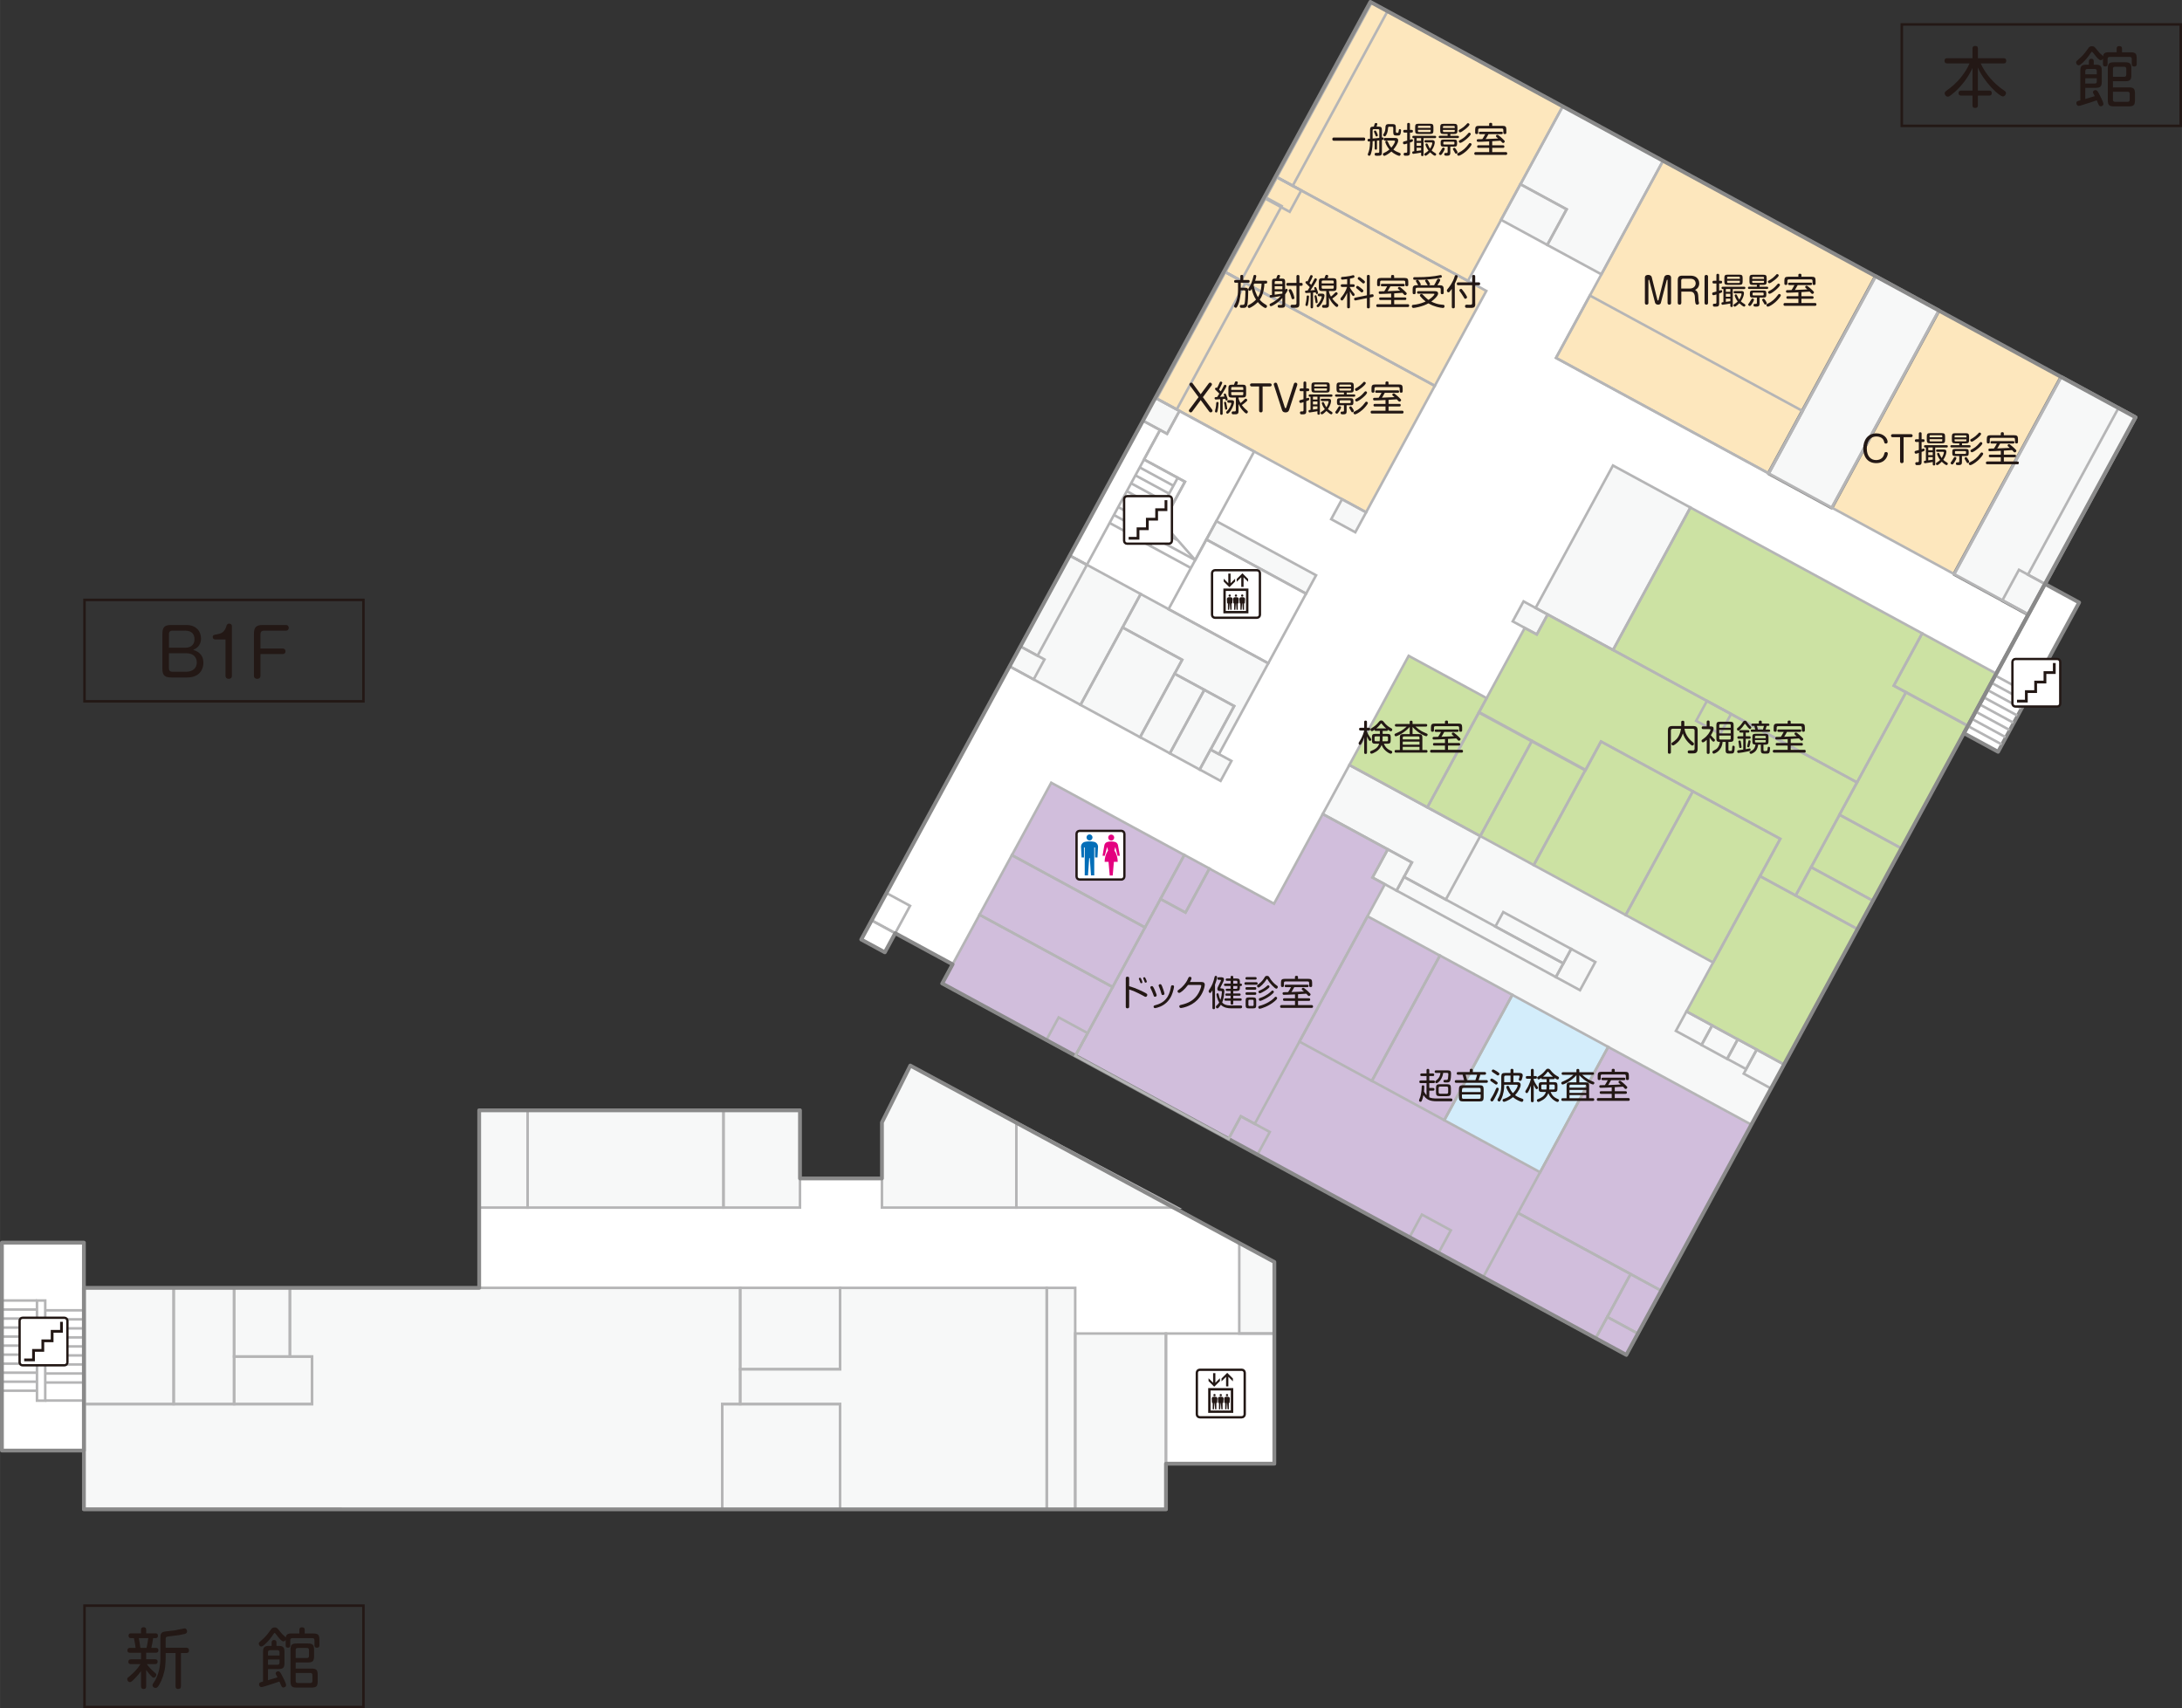 <?xml version="1.0" encoding="UTF-8"?><svg id="_レイヤー_2" xmlns="http://www.w3.org/2000/svg" width="303.58mm" height="237.69mm" viewBox="0 0 860.53 673.77"><rect x="0" y="0" width="860.53" height="673.77" fill="#333333" stroke="none"/><defs><style>.cls-1,.cls-2,.cls-3,.cls-4{fill:none;}.cls-2{stroke:#898989;stroke-linecap:round;stroke-linejoin:round;stroke-width:1.5px;}.cls-5{fill:#f7f8f8;}.cls-6{fill:#036eb8;}.cls-7,.cls-8,.cls-9{fill:#fff;}.cls-10{fill:#fde7bd;}.cls-11{fill:#cce2a3;}.cls-12{fill:#d1bedc;}.cls-13{fill:#d3edfb;}.cls-14{fill:#e4007f;}.cls-15{fill:#231815;}.cls-8{stroke-width:1.09px;}.cls-8,.cls-3,.cls-9{stroke:#231815;}.cls-3,.cls-4{stroke-miterlimit:10;}.cls-4{stroke:#b5b5b6;}.cls-9{stroke-width:.92px;}</style></defs><g id="_文字"><polygon class="cls-5" points="347.82 464.77 315.49 464.77 315.49 437.91 188.98 437.91 188.98 507.93 33.08 507.93 33.08 595.27 459.83 595.28 459.83 577.28 502.57 577.28 502.58 497.73 359 420.26 347.82 442.67 347.82 464.77"/><polygon class="cls-7" points="540.44 .75 339.66 370.54 348.96 375.59 353.05 368.05 375.68 380.33 371.59 387.88 641.39 534.36 842.16 164.57 540.44 .75"/><rect class="cls-10" x="513.41" y="64.03" width="42.6" height="94" transform="translate(181.99 527.96) rotate(-61.5)"/><rect class="cls-10" x="482.63" y="107.68" width="56.75" height="94" transform="translate(131.24 529.95) rotate(-61.5)"/><rect class="cls-12" x="416.82" y="307.37" width="32.5" height="59.75" transform="translate(-69.94 556.92) rotate(-61.5)"/><polygon class="cls-12" points="541.27 346.09 547.31 334.98 521.66 321.05 502.45 356.42 476.97 342.59 467.55 359.94 457.66 354.57 424.1 416.39 484.52 449.19 489.36 440.27 494.85 443.25 546.16 348.75 541.27 346.09"/><rect class="cls-11" x="534.73" y="271.04" width="49" height="35" transform="translate(38.82 642.33) rotate(-61.5)"/><rect class="cls-10" x="520.76" y="13.04" width="78.35" height="85.75" transform="translate(243.62 521.32) rotate(-61.5)"/><rect class="cls-10" x="632.49" y="77.32" width="88.45" height="95.5" transform="translate(243.91 660.11) rotate(-61.5)"/><rect class="cls-10" x="723.45" y="146.95" width="88.45" height="55" transform="translate(248.07 765.87) rotate(-61.5)"/><polygon class="cls-5" points="641.57 55.66 634.54 51.85 616.31 41.94 599.63 72.66 617.87 82.56 610.23 96.62 631.55 108.19 655.86 63.42 641.57 55.66"/><rect class="cls-5" x="596.93" y="74.26" width="16" height="20.75" transform="translate(241.95 575.91) rotate(-61.51)"/><rect class="cls-2" x="762.23" y="178.88" width="88.45" height="33.25" transform="translate(249.82 810.93) rotate(-61.5)"/><rect class="cls-2" x="686.87" y="140.46" width="88.45" height="28.25" transform="translate(246.37 723.31) rotate(-61.5)"/><rect class="cls-2" x="783.56" y="191.77" width="74.78" height="7.67" transform="translate(257.37 823.77) rotate(-61.5)"/><rect class="cls-2" x="791.28" y="227.71" width="13.67" height="11.62" transform="translate(212.04 823.47) rotate(-61.5)"/><rect class="cls-11" x="562.18" y="293.42" width="42.75" height="23.75" transform="translate(36.8 672.46) rotate(-61.5)"/><rect class="cls-11" x="583.16" y="304.69" width="42.75" height="24" transform="translate(37.76 696.85) rotate(-61.5)"/><rect class="cls-11" x="608.5" y="306.03" width="55.5" height="41.25" transform="translate(45.59 729.94) rotate(-61.5)"/><rect class="cls-11" x="643.87" y="326.24" width="55.5" height="39.25" transform="translate(47.19 771.05) rotate(-61.5)"/><rect class="cls-11" x="668.47" y="360.82" width="60.75" height="43.75" transform="translate(29.06 814.23) rotate(-61.5)"/><rect class="cls-11" x="717.04" y="340.34" width="12.74" height="27.75" transform="translate(66.93 820.94) rotate(-61.5)"/><rect class="cls-11" x="720.3" y="324.41" width="23.51" height="27.75" transform="translate(85.48 820.25) rotate(-61.5)"/><rect class="cls-11" x="755.3" y="251.44" width="23.51" height="33.25" transform="translate(165.49 814.28) rotate(-61.5)"/><rect class="cls-11" x="723.29" y="289.91" width="55" height="27.75" transform="translate(125.55 818.61) rotate(-61.5)"/><polygon class="cls-11" points="746.88 270.38 758.06 249.8 666.66 200.17 655.49 220.75 636.16 256.34 732.39 308.59 751.72 273 746.88 270.38"/><rect class="cls-5" x="604.18" y="202.59" width="63.92" height="34.75" transform="translate(139.29 674.06) rotate(-61.5)"/><polygon class="cls-11" points="647.67 262.6 610.35 242.33 606.07 250.2 601.33 247.67 583.21 281.04 625.27 303.87 631.45 292.48 702.11 330.84 694.11 345.56 708.17 353.19 716.17 338.47 718.43 334.3 732.39 308.59 647.67 262.6"/><rect class="cls-5" x="598.97" y="238.28" width="8.96" height="10.82" transform="translate(101.37 657.75) rotate(-61.5)"/><rect class="cls-11" x="671.37" y="277.58" width="8.96" height="10.82" transform="translate(104.63 741.86) rotate(-61.5)"/><rect class="cls-5" x="762.23" y="178.88" width="88.45" height="33.25" transform="translate(249.82 810.93) rotate(-61.5)"/><rect class="cls-5" x="686.87" y="140.46" width="88.45" height="28.25" transform="translate(246.37 723.31) rotate(-61.5)"/><polygon class="cls-5" points="532.16 301.72 521.66 321.05 556.81 340.14 553.71 345.85 570.19 354.8 573.29 349.08 575.44 345.13 583.79 329.75 532.16 301.72"/><rect class="cls-5" x="663.72" y="399.79" width="8.75" height="11.5" transform="translate(-7.04 799.24) rotate(-61.51)"/><rect class="cls-5" x="673.82" y="405.27" width="8.75" height="11.5" transform="translate(-6.67 810.84) rotate(-61.49)"/><rect class="cls-5" x="682.61" y="411.54" width="8.75" height="8.5" transform="translate(-6.24 821.1) rotate(-61.5)"/><rect class="cls-5" x="690.25" y="415.5" width="10.75" height="12.25" transform="translate(-6.81 831.8) rotate(-61.5)"/><rect class="cls-5" x="601.45" y="354.58" width="6.5" height="30.5" transform="translate(-8.85 724.8) rotate(-61.5)"/><rect class="cls-5" x="615.06" y="376.98" width="12.65" height="10.82" transform="translate(-11.16 746.02) rotate(-61.5)"/><rect class="cls-5" x="542.72" y="337.71" width="12.65" height="10.82" transform="translate(-14.47 661.91) rotate(-61.5)"/><rect class="cls-5" x="580.59" y="329.86" width="6.15" height="71.5" transform="translate(-16.15 704.08) rotate(-61.5)"/><rect class="cls-12" x="512.05" y="377.58" width="56.25" height="32.5" transform="translate(-63.67 680.65) rotate(-61.5)"/><rect class="cls-12" x="540.61" y="393.09" width="56.25" height="32.5" transform="translate(-62.39 713.81) rotate(-61.5)"/><rect class="cls-13" x="573.79" y="405.85" width="56.25" height="43" transform="translate(-60.85 752.42) rotate(-61.5)"/><rect class="cls-12" x="607.43" y="428.83" width="74.5" height="64.25" transform="translate(-68.03 807.58) rotate(-61.5)"/><rect class="cls-12" x="487.57" y="441.33" width="10.15" height="13" transform="translate(-135.99 667.07) rotate(-61.5)"/><rect class="cls-12" x="558.98" y="480.1" width="10.15" height="13" transform="translate(-132.73 750.1) rotate(-61.5)"/><rect class="cls-12" x="599.57" y="477.84" width="28.83" height="50.5" transform="translate(-121.1 802.62) rotate(-61.5)"/><rect class="cls-12" x="632.84" y="520" width="9.59" height="13.75" transform="translate(-129.64 835.85) rotate(-61.5)"/><rect class="cls-12" x="389.78" y="358.71" width="30.84" height="59.75" transform="translate(-129.64 559.27) rotate(-61.5)"/><rect class="cls-12" x="405.56" y="333.4" width="26.75" height="59.75" transform="translate(-100.22 558.1) rotate(-61.5)"/><rect class="cls-12" x="457.44" y="342.96" width="19.75" height="11.25" transform="translate(-62.03 592.89) rotate(-61.5)"/><rect class="cls-5" x="399.13" y="232.63" width="49.75" height="31.83" transform="translate(3.26 502.57) rotate(-61.5)"/><rect class="cls-5" x="428.79" y="255.74" width="34.75" height="26.75" transform="translate(-3.22 532.81) rotate(-61.5)"/><rect class="cls-7" x="472.34" y="214.81" width="31.25" height="44.75" transform="translate(46.69 552.85) rotate(-61.5)"/><rect class="cls-5" x="493.27" y="197.46" width="8.25" height="44.75" transform="translate(66.87 552.06) rotate(-61.5)"/><rect class="cls-5" x="448.06" y="274.74" width="28.5" height="13.37" transform="translate(-5.63 553.4) rotate(-61.5)"/><rect class="cls-5" x="459.81" y="281.13" width="28.5" height="13.38" transform="translate(-5.04 567.16) rotate(-61.51)"/><polygon class="cls-5" points="449.86 234.28 442.71 247.46 466.22 260.22 463.23 265.72 486.74 278.48 477.42 295.65 480.71 297.44 490.04 280.27 493.02 274.78 500.18 261.6 449.86 234.28"/><polygon class="cls-5" points="460.26 171.08 457.5 169.58 451.17 181.22 467.33 189.99 458.5 206.25 471.36 220.88 483.39 198.72 494.61 178.07 465.15 162.07 460.26 171.08"/><rect class="cls-5" x="527.4" y="197.99" width="8.96" height="10.82" transform="translate(99.34 573.78) rotate(-61.5)"/><rect class="cls-5" x="400.56" y="256.04" width="8.96" height="10.82" transform="translate(-17.96 492.72) rotate(-61.51)"/><rect class="cls-5" x="474.93" y="297.13" width="8.96" height="9.4" transform="translate(-14.62 579.1) rotate(-61.5)"/><rect class="cls-5" x="395.13" y="235.01" width="40.79" height="7.67" transform="translate(7.33 490.01) rotate(-61.49)"/><rect class="cls-7" x="409.44" y="190.5" width="60.5" height="7.67" transform="translate(59.16 488.09) rotate(-61.51)"/><rect class="cls-5" x="452.83" y="158.59" width="10.25" height="10.82" transform="translate(95.32 488.21) rotate(-61.5)"/><polygon class="cls-12" points="512.48 410.79 494.85 443.25 500.79 446.47 495.94 455.39 555.92 487.96 560.76 479.04 572.19 485.24 567.34 494.16 584.92 503.71 607.39 462.33 512.48 410.79"/><rect class="cls-12" x="634.88" y="507.33" width="19.25" height="13.75" transform="translate(-114.9 835.28) rotate(-61.5)"/><polygon class="cls-7" points="465.15 162.07 494.61 178.07 460.85 240.24 428.63 222.75 457.5 169.58 460.26 171.08 465.15 162.07"/><polygon class="cls-5" points="546.16 348.75 539.31 361.36 690.69 443.55 698.45 429.27 687.68 423.43 688.64 421.67 660.95 406.64 675.62 379.61 583.79 329.75 570.19 354.8 589.74 365.41 592.84 359.7 629.15 379.42 623.12 390.53 546.16 348.75"/><rect class="cls-7" x="459.82" y="525.94" width="42.75" height="51.33"/><polygon class="cls-7" points="188.98 476.27 188.98 507.93 424.04 507.94 424.04 525.94 488.74 525.94 488.74 490.31 464.22 476.27 347.82 476.27 347.82 464.77 315.49 464.77 315.49 476.27 188.98 476.27"/><rect class="cls-7" x=".75" y="490.1" width="32.33" height="82"/><rect class="cls-4" x="14.58" y="512.92" width="3.25" height="39.5"/><line class="cls-4" x1=".75" y1="512.92" x2="14.58" y2="512.92"/><line class="cls-4" x1=".75" y1="516.48" x2="14.58" y2="516.48"/><line class="cls-4" x1=".75" y1="520.04" x2="14.58" y2="520.03"/><line class="cls-4" x1=".75" y1="523.59" x2="14.58" y2="523.59"/><line class="cls-4" x1=".75" y1="527.15" x2="14.58" y2="527.15"/><line class="cls-4" x1=".75" y1="530.71" x2="14.58" y2="530.71"/><line class="cls-4" x1=".75" y1="534.27" x2="14.58" y2="534.27"/><line class="cls-4" x1=".75" y1="537.83" x2="14.58" y2="537.83"/><line class="cls-4" x1=".75" y1="541.39" x2="14.58" y2="541.38"/><line class="cls-4" x1=".75" y1="548.5" x2="14.58" y2="548.5"/><line class="cls-4" x1=".75" y1="544.94" x2="14.58" y2="544.94"/><line class="cls-4" x1="17.83" y1="516.79" x2="33" y2="516.79"/><line class="cls-4" x1="17.83" y1="520.35" x2="33" y2="520.35"/><line class="cls-4" x1="17.83" y1="523.91" x2="33" y2="523.91"/><line class="cls-4" x1="17.83" y1="527.47" x2="33" y2="527.47"/><line class="cls-4" x1="17.83" y1="531.03" x2="33" y2="531.03"/><line class="cls-4" x1="17.83" y1="534.58" x2="33" y2="534.58"/><line class="cls-4" x1="17.83" y1="538.14" x2="33" y2="538.14"/><line class="cls-4" x1="17.83" y1="541.7" x2="33" y2="541.7"/><line class="cls-4" x1="17.83" y1="545.26" x2="33" y2="545.26"/><line class="cls-4" x1="17.83" y1="552.37" x2="33" y2="552.37"/><rect class="cls-2" x=".75" y="490.1" width="32.33" height="82"/><rect class="cls-4" x="459.82" y="525.94" width="42.75" height="51.33"/><rect class="cls-4" x="412.82" y="507.94" width="11.22" height="87.33"/><rect class="cls-4" x="424.04" y="525.94" width="35.79" height="69.33"/><polygon class="cls-4" points="502.57 525.94 488.74 525.94 488.74 490.31 502.58 497.73 502.57 525.94"/><rect class="cls-4" x="33.08" y="507.93" width="35.4" height="45.84"/><rect class="cls-4" x="68.49" y="507.93" width="23.83" height="45.84"/><rect class="cls-4" x="92.32" y="535.02" width="30.75" height="18.75"/><rect class="cls-4" x="284.82" y="553.77" width="46.5" height="41.5"/><rect class="cls-4" x="291.91" y="507.93" width="39.41" height="32.08"/><rect class="cls-4" x="188.98" y="437.91" width="19.09" height="38.36"/><rect class="cls-4" x="285.32" y="437.91" width="30.17" height="38.36"/><rect class="cls-4" x="208.07" y="437.91" width="77.25" height="38.36"/><rect class="cls-4" x="92.32" y="507.93" width="22" height="27.09"/><polygon class="cls-4" points="412.82 595.28 412.82 507.94 331.32 507.94 331.32 540.01 291.91 540.01 291.91 553.77 331.32 553.77 331.32 595.28 412.82 595.28"/><polygon class="cls-4" points="400.82 476.27 347.82 476.27 347.82 442.67 359 420.26 400.82 442.67 400.82 476.27"/><polygon class="cls-4" points="400.82 442.67 400.82 476.27 464.22 476.27 400.82 442.67"/><polygon class="cls-4" points="291.91 507.93 114.32 507.93 114.32 535.02 123.07 535.02 123.07 553.77 33.08 553.77 33.08 595.27 284.82 595.27 284.82 553.77 291.91 553.77 291.91 507.93"/><polygon class="cls-2" points="347.82 464.77 315.49 464.77 315.49 437.91 188.98 437.91 188.98 507.93 33.08 507.93 33.08 595.27 459.83 595.28 459.83 577.28 502.57 577.28 502.58 497.73 359 420.26 347.82 442.67 347.82 464.77"/><rect class="cls-7" x="763.74" y="255.72" width="67" height="15.33" transform="translate(185.38 838.36) rotate(-61.5)"/><polygon class="cls-1" points="540.44 .75 339.66 370.54 348.96 375.59 353.05 368.05 375.68 380.33 371.59 387.88 641.39 534.36 842.16 164.57 540.44 .75"/><rect class="cls-2" x="763.74" y="255.72" width="67" height="15.33" transform="translate(185.38 838.36) rotate(-61.5)"/><line class="cls-4" x1="786.87" y1="266.42" x2="800.2" y2="273.65"/><line class="cls-4" x1="783.78" y1="272.11" x2="797.11" y2="279.34"/><line class="cls-4" x1="785.32" y1="269.26" x2="798.65" y2="276.5"/><line class="cls-4" x1="782.23" y1="274.95" x2="795.56" y2="282.19"/><line class="cls-4" x1="780.69" y1="277.79" x2="794.02" y2="285.03"/><line class="cls-4" x1="779.15" y1="280.64" x2="792.48" y2="287.88"/><line class="cls-4" x1="777.6" y1="283.48" x2="790.93" y2="290.72"/><line class="cls-4" x1="776.06" y1="286.33" x2="789.39" y2="293.57"/><rect class="cls-4" x="389.78" y="358.71" width="30.84" height="59.75" transform="translate(-129.64 559.27) rotate(-61.5)"/><rect class="cls-4" x="405.56" y="333.4" width="26.75" height="59.75" transform="translate(-100.22 558.1) rotate(-61.5)"/><rect class="cls-4" x="416.82" y="307.37" width="32.5" height="59.75" transform="translate(-69.94 556.92) rotate(-61.5)"/><rect class="cls-4" x="399.13" y="232.63" width="49.75" height="31.83" transform="translate(3.26 502.57) rotate(-61.5)"/><rect class="cls-4" x="428.79" y="255.74" width="34.75" height="26.75" transform="translate(-3.22 532.81) rotate(-61.5)"/><rect class="cls-4" x="472.34" y="214.81" width="31.25" height="44.75" transform="translate(46.69 552.85) rotate(-61.5)"/><rect class="cls-4" x="493.27" y="197.46" width="8.25" height="44.75" transform="translate(66.87 552.06) rotate(-61.5)"/><rect class="cls-4" x="448.06" y="274.74" width="28.5" height="13.37" transform="translate(-5.63 553.4) rotate(-61.5)"/><rect class="cls-4" x="459.81" y="281.13" width="28.5" height="13.38" transform="translate(-5.04 567.16) rotate(-61.51)"/><rect class="cls-4" x="457.44" y="342.96" width="19.75" height="11.25" transform="translate(-62.03 592.89) rotate(-61.5)"/><rect class="cls-4" x="512.05" y="377.58" width="56.25" height="32.5" transform="translate(-63.67 680.65) rotate(-61.5)"/><rect class="cls-4" x="540.61" y="393.09" width="56.25" height="32.5" transform="translate(-62.39 713.81) rotate(-61.5)"/><rect class="cls-4" x="573.79" y="405.85" width="56.25" height="43" transform="translate(-60.85 752.42) rotate(-61.5)"/><rect class="cls-4" x="607.43" y="428.83" width="74.5" height="64.25" transform="translate(-68.03 807.58) rotate(-61.5)"/><rect class="cls-4" x="415.73" y="402.32" width="10.15" height="13" transform="translate(-139.27 583.56) rotate(-61.5)"/><rect class="cls-4" x="487.57" y="441.33" width="10.15" height="13" transform="translate(-135.99 667.07) rotate(-61.5)"/><rect class="cls-4" x="558.98" y="480.1" width="10.15" height="13" transform="translate(-132.73 750.1) rotate(-61.5)"/><rect class="cls-4" x="342.06" y="364" width="8.58" height="10.58" transform="translate(-143.46 497.44) rotate(-61.5)"/><rect class="cls-4" x="345.2" y="354.84" width="12.27" height="10.58" transform="translate(-132.8 497.05) rotate(-61.5)"/><polygon class="cls-4" points="449.86 234.28 442.71 247.46 466.22 260.22 463.23 265.72 486.74 278.48 477.42 295.65 480.71 297.44 490.04 280.27 493.02 274.78 500.18 261.6 449.86 234.28"/><rect class="cls-4" x="444.64" y="200.24" width="28.78" height="3.25" transform="translate(62.65 509.02) rotate(-61.51)"/><line class="cls-4" x1="451.17" y1="181.22" x2="464.47" y2="188.44"/><line class="cls-4" x1="449.48" y1="184.35" x2="462.77" y2="191.57"/><line class="cls-4" x1="447.78" y1="187.48" x2="461.08" y2="194.7"/><line class="cls-4" x1="446.08" y1="190.61" x2="459.38" y2="197.83"/><line class="cls-4" x1="444.39" y1="193.73" x2="457.68" y2="200.95"/><line class="cls-4" x1="442.69" y1="196.86" x2="455.98" y2="204.08"/><line class="cls-4" x1="440.99" y1="199.99" x2="454.28" y2="207.21"/><line class="cls-4" x1="439.29" y1="203.11" x2="452.59" y2="210.33"/><line class="cls-4" x1="437.59" y1="206.24" x2="450.89" y2="213.46"/><line class="cls-4" x1="456.99" y1="209.03" x2="464.13" y2="212.91"/><line class="cls-4" x1="455.29" y1="212.16" x2="471.36" y2="220.88"/><line class="cls-4" x1="453.6" y1="215.29" x2="469.66" y2="224.01"/><polygon class="cls-4" points="460.26 171.08 457.5 169.58 451.17 181.22 467.33 189.99 458.5 206.25 471.36 220.88 483.39 198.72 494.61 178.07 465.15 162.07 460.26 171.08"/><rect class="cls-4" x="599.57" y="477.84" width="28.83" height="50.5" transform="translate(-121.1 802.62) rotate(-61.5)"/><rect class="cls-4" x="634.88" y="507.33" width="19.25" height="13.75" transform="translate(-114.84 835.43) rotate(-61.51)"/><rect class="cls-4" x="632.84" y="520" width="9.59" height="13.75" transform="translate(-129.64 835.85) rotate(-61.5)"/><polygon class="cls-4" points="532.16 301.72 521.66 321.05 556.81 340.14 553.71 345.85 570.19 354.8 573.29 349.08 575.44 345.13 583.79 329.75 532.16 301.72"/><rect class="cls-4" x="534.73" y="271.04" width="49" height="35" transform="translate(38.82 642.33) rotate(-61.5)"/><rect class="cls-4" x="562.18" y="293.42" width="42.75" height="23.75" transform="translate(36.8 672.46) rotate(-61.5)"/><rect class="cls-4" x="583.16" y="304.69" width="42.75" height="24" transform="translate(37.76 696.85) rotate(-61.5)"/><rect class="cls-4" x="608.5" y="306.03" width="55.5" height="41.25" transform="translate(45.59 729.94) rotate(-61.5)"/><rect class="cls-4" x="643.87" y="326.24" width="55.5" height="39.25" transform="translate(47.19 771.05) rotate(-61.5)"/><rect class="cls-4" x="668.47" y="360.82" width="60.75" height="43.75" transform="translate(29.06 814.23) rotate(-61.5)"/><rect class="cls-4" x="663.72" y="399.79" width="8.75" height="11.5" transform="translate(-7.04 799.24) rotate(-61.51)"/><rect class="cls-4" x="673.82" y="405.27" width="8.75" height="11.5" transform="translate(-6.67 810.84) rotate(-61.49)"/><rect class="cls-4" x="682.61" y="411.54" width="8.75" height="8.5" transform="translate(-6.24 821.1) rotate(-61.5)"/><rect class="cls-4" x="690.25" y="415.5" width="10.75" height="12.25" transform="translate(-6.81 831.8) rotate(-61.5)"/><rect class="cls-4" x="717.04" y="340.34" width="12.74" height="27.75" transform="translate(66.93 820.94) rotate(-61.5)"/><rect class="cls-4" x="720.3" y="324.41" width="23.51" height="27.75" transform="translate(85.48 820.25) rotate(-61.5)"/><rect class="cls-4" x="755.3" y="251.44" width="23.51" height="33.25" transform="translate(165.49 814.28) rotate(-61.5)"/><rect class="cls-4" x="762.23" y="178.88" width="88.45" height="33.25" transform="translate(249.82 810.93) rotate(-61.5)"/><rect class="cls-4" x="723.45" y="146.95" width="88.45" height="55" transform="translate(248.07 765.87) rotate(-61.5)"/><rect class="cls-4" x="686.87" y="140.46" width="88.45" height="28.25" transform="translate(246.37 723.31) rotate(-61.5)"/><rect class="cls-4" x="632.49" y="77.32" width="88.45" height="95.5" transform="translate(243.91 660.11) rotate(-61.5)"/><rect class="cls-4" x="723.29" y="289.91" width="55" height="27.75" transform="translate(125.55 818.61) rotate(-61.5)"/><polygon class="cls-4" points="746.88 270.38 758.06 249.8 666.66 200.17 655.49 220.75 636.16 256.34 732.39 308.59 751.72 273 746.88 270.38"/><rect class="cls-4" x="604.18" y="202.59" width="63.92" height="34.75" transform="translate(139.29 674.06) rotate(-61.5)"/><polygon class="cls-4" points="647.67 262.6 610.35 242.33 606.07 250.2 601.33 247.67 583.21 281.04 625.27 303.87 631.45 292.48 702.11 330.84 694.11 345.56 708.17 353.19 716.17 338.47 718.43 334.3 732.39 308.59 647.67 262.6"/><rect class="cls-4" x="648.29" y="103.88" width="28" height="95.5" transform="translate(213.03 661.32) rotate(-61.5)"/><polygon class="cls-4" points="641.57 55.66 634.54 51.85 616.31 41.94 599.63 72.66 617.87 82.56 610.23 96.62 631.55 108.19 655.86 63.42 641.57 55.66"/><rect class="cls-4" x="596.93" y="74.26" width="16" height="20.75" transform="translate(241.95 575.91) rotate(-61.51)"/><rect class="cls-4" x="520.76" y="13.04" width="78.35" height="85.75" transform="translate(243.62 521.32) rotate(-61.5)"/><rect class="cls-4" x="513.41" y="64.03" width="42.6" height="94" transform="translate(181.99 527.96) rotate(-61.5)"/><rect class="cls-4" x="482.63" y="107.68" width="56.75" height="94" transform="translate(131.24 529.95) rotate(-61.5)"/><rect class="cls-4" x="601.45" y="354.58" width="6.5" height="30.5" transform="translate(-8.85 724.8) rotate(-61.5)"/><rect class="cls-4" x="615.06" y="376.98" width="12.65" height="10.82" transform="translate(-11.16 746.02) rotate(-61.5)"/><rect class="cls-4" x="598.97" y="238.28" width="8.96" height="10.82" transform="translate(101.37 657.75) rotate(-61.5)"/><rect class="cls-4" x="527.4" y="197.99" width="8.96" height="10.82" transform="translate(99.34 573.78) rotate(-61.5)"/><rect class="cls-4" x="671.37" y="277.58" width="8.96" height="10.82" transform="translate(104.63 741.86) rotate(-61.5)"/><rect class="cls-4" x="542.72" y="337.71" width="12.65" height="10.82" transform="translate(-14.47 661.91) rotate(-61.5)"/><rect class="cls-4" x="400.56" y="256.04" width="8.96" height="10.82" transform="translate(-17.96 492.72) rotate(-61.51)"/><rect class="cls-4" x="452.83" y="158.59" width="10.25" height="10.82" transform="translate(95.32 488.21) rotate(-61.5)"/><rect class="cls-4" x="474.93" y="297.13" width="8.96" height="9.4" transform="translate(-14.62 579.1) rotate(-61.5)"/><rect class="cls-4" x="580.59" y="329.86" width="6.15" height="71.5" transform="translate(-16.15 704.08) rotate(-61.5)"/><rect class="cls-4" x="395.13" y="235.01" width="40.79" height="7.67" transform="translate(7.33 490.01) rotate(-61.49)"/><rect class="cls-4" x="409.44" y="190.5" width="60.5" height="7.67" transform="translate(59.16 488.09) rotate(-61.51)"/><rect class="cls-4" x="477.34" y="90.31" width="33.5" height="7.67" transform="translate(175.62 483.46) rotate(-61.5)"/><rect class="cls-4" x="485.94" y="33.17" width="78.35" height="7.67" transform="translate(242.06 480.85) rotate(-61.5)"/><rect class="cls-4" x="783.56" y="191.77" width="74.78" height="7.67" transform="translate(257.37 823.77) rotate(-61.5)"/><rect class="cls-4" x="445.02" y="129.47" width="56.75" height="9.58" transform="translate(129.47 486.18) rotate(-61.49)"/><rect class="cls-4" x="501.31" y="71.22" width="9.6" height="11" transform="translate(197.23 484.92) rotate(-61.51)"/><rect class="cls-4" x="791.28" y="227.71" width="13.67" height="11.62" transform="translate(212.04 823.47) rotate(-61.5)"/><polygon class="cls-2" points="540.44 .75 339.66 370.54 348.96 375.59 353.05 368.05 375.68 380.33 371.59 387.88 641.39 534.36 842.16 164.57 540.44 .75"/><polygon class="cls-4" points="541.27 346.09 547.31 334.98 521.66 321.05 502.45 356.42 476.97 342.59 467.55 359.94 457.66 354.57 424.1 416.39 484.52 449.19 489.36 440.27 494.85 443.25 546.16 348.75 541.27 346.09"/><path class="cls-9" d="m473.19,558.98c-.65,0-1.18-.52-1.18-1.17v-16.41c0-.64.53-1.17,1.18-1.17h16.52c.64,0,1.18.52,1.18,1.17v16.41c0,.64-.54,1.17-1.18,1.17h-16.52Z"/><path class="cls-15" d="m476.48,547.46v9.78h9.88v-9.78h-9.88Zm8.93,8.84h-7.99v-7.89h7.99v7.89Z"/><polygon class="cls-15" points="481.11 544.69 481.11 543.57 479.32 545.36 479.32 541.56 478.42 541.56 478.42 545.36 476.62 543.57 476.62 544.69 478.86 546.93 481.11 544.69"/><polygon class="cls-15" points="483.54 543.01 483.54 546.81 484.44 546.81 484.44 543.01 486.23 544.8 486.23 543.68 483.99 541.45 481.74 543.68 481.74 544.8 483.54 543.01"/><path class="cls-15" d="m477.96,553.31h.31v2.53h.49l.19-2.53h.09l.18,2.53h.49v-2.53h.31l.09-1.7c.03-.34-.22-.64-.57-.7-.17-.03-.36-.05-.55-.05s-.36.02-.54.05c-.35.05-.6.36-.57.7l.09,1.7Z"/><path class="cls-15" d="m478.97,550.68c.25,0,.45-.2.45-.45s-.19-.44-.45-.44-.45.2-.45.44.21.45.45.45Z"/><path class="cls-15" d="m480.42,553.31h.31v2.53h.49l.18-2.53h.09l.18,2.53h.49v-2.53h.3l.09-1.7c.02-.34-.22-.64-.58-.7-.17-.03-.35-.05-.54-.05s-.37.02-.54.05c-.35.05-.59.36-.57.7l.09,1.7Z"/><path class="cls-15" d="m481.44,550.68c.25,0,.45-.2.45-.45s-.2-.44-.45-.44-.45.2-.45.44.2.45.45.45Z"/><path class="cls-15" d="m482.89,553.31h.3v2.53h.5l.17-2.53h.1l.18,2.53h.49v-2.53h.3l.1-1.7c.02-.34-.23-.64-.58-.7-.18-.03-.36-.05-.54-.05s-.37.02-.54.05c-.36.05-.6.36-.58.7l.09,1.7Z"/><path class="cls-15" d="m483.91,550.68c.24,0,.45-.2.45-.45s-.21-.44-.45-.44-.45.2-.45.44.2.45.45.45Z"/><path class="cls-9" d="m479.18,243.64c-.65,0-1.18-.52-1.18-1.17v-16.41c0-.64.53-1.17,1.18-1.17h16.52c.64,0,1.18.52,1.18,1.17v16.41c0,.64-.54,1.17-1.18,1.17h-16.52Z"/><path class="cls-15" d="m482.47,232.12v9.78h9.88v-9.78h-9.88Zm8.93,8.84h-7.99v-7.89h7.99v7.89Z"/><polygon class="cls-15" points="487.1 229.35 487.1 228.24 485.31 230.03 485.31 226.23 484.41 226.23 484.41 230.03 482.61 228.24 482.61 229.35 484.85 231.59 487.1 229.35"/><polygon class="cls-15" points="489.53 227.68 489.53 231.47 490.43 231.47 490.43 227.68 492.23 229.47 492.23 228.35 489.98 226.11 487.73 228.35 487.73 229.47 489.53 227.68"/><path class="cls-15" d="m483.95,237.97h.31v2.53h.49l.19-2.53h.09l.18,2.53h.49v-2.53h.31l.09-1.7c.03-.34-.22-.64-.57-.7-.17-.03-.36-.05-.55-.05s-.36.02-.54.05c-.35.05-.6.36-.57.7l.09,1.7Z"/><path class="cls-15" d="m484.96,235.34c.25,0,.45-.2.45-.45s-.19-.44-.45-.44-.45.2-.45.44.21.45.45.45Z"/><path class="cls-15" d="m486.41,237.97h.31v2.53h.49l.18-2.53h.09l.18,2.53h.49v-2.53h.3l.09-1.7c.02-.34-.22-.64-.58-.7-.17-.03-.35-.05-.54-.05s-.37.02-.54.05c-.35.05-.59.36-.57.7l.09,1.7Z"/><path class="cls-15" d="m487.43,235.34c.25,0,.45-.2.45-.45s-.2-.44-.45-.44-.45.2-.45.44.2.45.45.45Z"/><path class="cls-15" d="m488.88,237.97h.3v2.53h.5l.17-2.53h.1l.18,2.53h.49v-2.53h.3l.1-1.7c.02-.34-.23-.64-.58-.7-.18-.03-.36-.05-.54-.05s-.37.02-.54.05c-.36.05-.6.36-.58.7l.09,1.7Z"/><path class="cls-15" d="m489.9,235.34c.24,0,.45-.2.45-.45s-.21-.44-.45-.44-.45.2-.45.44.2.45.45.45Z"/><path class="cls-9" d="m425.76,346.88c-.67,0-1.2-.55-1.2-1.21v-16.77c0-.66.53-1.21,1.2-1.21h16.49c.65,0,1.18.55,1.18,1.21v16.77c0,.65-.53,1.21-1.18,1.21h-16.49Z"/><path class="cls-6" d="m429.68,331.48c.67,0,1.18-.53,1.18-1.2s-.52-1.2-1.18-1.2-1.18.54-1.18,1.2.54,1.2,1.18,1.2"/><path class="cls-6" d="m431.46,332.01c-.57-.1-1.17-.17-1.78-.17s-1.19.06-1.75.17c-.99.18-1.65,1.08-1.6,2.04l.22,4.13h.94v-3.94h.3v11.02h1.29l.47-6.83h.24l.47,6.83h1.29v-11.02h.31v3.94h.96l.22-4.13c.04-.96-.63-1.87-1.59-2.04"/><path class="cls-14" d="m438.23,331.53c.66,0,1.19-.55,1.19-1.19s-.54-1.19-1.19-1.19-1.18.52-1.18,1.19.53,1.19,1.18,1.19"/><path class="cls-14" d="m439.85,334.04l.91,3.47h.89l-.73-4.11c-.1-.63-.56-1.18-1.21-1.34-.46-.12-.96-.19-1.48-.19s-1,.07-1.47.19c-.67.16-1.13.71-1.24,1.34l-.7,4.11h.88l.91-3.47.38,1.39c-.87,1.27-1.35,2.82-1.35,4.48h1.54l.46,5.38h1.19l.46-5.38h1.52c0-1.66-.48-3.21-1.33-4.48l.37-1.39Z"/><path class="cls-9" d="m444.5,214.43c-.65,0-1.18-.52-1.18-1.17v-16.41c0-.65.53-1.17,1.18-1.17h16.51c.65,0,1.17.52,1.17,1.17v16.41c0,.64-.53,1.17-1.17,1.17h-16.51Z"/><polyline class="cls-8" points="445.12 212.29 448.81 212.29 448.81 208.54 452.48 208.54 452.48 204.77 456.15 204.77 456.15 201.02 459.83 201.02 459.83 197.27"/><path class="cls-9" d="m8.9,538.48c-.65,0-1.18-.52-1.18-1.17v-16.41c0-.65.53-1.17,1.18-1.17h16.51c.65,0,1.17.52,1.17,1.17v16.41c0,.64-.53,1.17-1.17,1.17H8.9Z"/><polyline class="cls-8" points="9.53 536.34 13.21 536.34 13.21 532.59 16.88 532.59 16.88 528.82 20.55 528.82 20.55 525.07 24.24 525.07 24.24 521.32"/><path class="cls-9" d="m794.84,278.66c-.65,0-1.18-.52-1.18-1.17v-16.41c0-.65.53-1.17,1.18-1.17h16.51c.65,0,1.17.52,1.17,1.17v16.41c0,.64-.53,1.17-1.17,1.17h-16.51Z"/><polyline class="cls-8" points="795.47 276.52 799.15 276.52 799.15 272.77 802.82 272.77 802.82 269 806.49 269 806.49 265.26 810.17 265.26 810.17 261.5"/><path class="cls-15" d="m445.31,397.02c0,.24-.01.67-.66.67s-.67-.42-.67-.67v-11.16c0-.2,0-.66.66-.66s.67.41.67.66v3.1c.76.21,2.8.81,5.79,2.32,1.27.64,1.36.77,1.36,1.11,0,.31-.21.76-.66.76-.21,0-.25-.03-1.34-.64-.8-.45-2.19-1.11-2.98-1.46-1.04-.45-1.65-.63-2.16-.78v6.77Zm3.87-10.83c-.04-.1-.04-.15-.04-.22,0-.29.34-.35.45-.35.22,0,.32.12.53.59.12.28.42.98.42,1.19,0,.36-.38.39-.45.39-.14,0-.27-.06-.35-.2-.06-.11-.24-.66-.28-.76-.04-.11-.25-.55-.28-.64Zm1.72-.2c-.03-.07-.04-.14-.04-.2,0-.28.28-.38.45-.38.24,0,.32.15.53.59.1.2.43.92.43,1.16,0,.29-.28.41-.43.41-.2,0-.32-.14-.37-.2-.03-.04-.25-.63-.29-.74-.04-.1-.24-.54-.28-.64Z"/><path class="cls-15" d="m454.92,392.5c-.2-.56-.62-1.65-.92-2.23-.31-.6-.35-.67-.35-.84,0-.32.35-.52.64-.52.22,0,.48,0,1.23,1.82.17.42.46,1.12.5,1.25.04.11.14.36.14.59,0,.44-.49.55-.69.55-.36,0-.43-.22-.56-.62Zm8.1-3.36c0,.21-.34,2.05-1.01,3.52-1.08,2.35-2.76,3.6-4.3,4.29-.85.38-1.91.66-2.2.66-.49,0-.56-.46-.56-.59,0-.39.11-.42,1.13-.71,4.64-1.32,5.34-5.11,5.72-7.13.04-.25.12-.71.76-.59.18.03.46.14.46.56Zm-5.04,2.62c-.17-.69-.5-1.7-.76-2.27-.28-.66-.28-.67-.28-.81,0-.31.31-.52.63-.52s.43.13.76.87c.18.43.9,2.44.9,2.86s-.34.56-.73.56c-.35,0-.42-.31-.52-.69Z"/><path class="cls-15" d="m473.87,387.3c.95,0,1.27.46,1.27,1.12,0,.45-.53,3.47-2.89,5.91-2.67,2.77-6.37,3.24-6.5,3.24-.64,0-.66-.6-.66-.66,0-.43.29-.5.81-.62,2.54-.59,5.18-1.68,6.84-4.76.48-.88,1-2.24,1-2.72,0-.35-.25-.35-.63-.35h-4.57c-1.44,1.92-2.97,3.14-3.52,3.14-.34,0-.62-.31-.62-.63,0-.29.08-.37.57-.69,1.58-1.08,2.84-2.81,3.22-3.61.17-.38.46-1.01.53-1.11.11-.2.25-.31.52-.31.17,0,.67.09.67.53,0,.36-.44,1.18-.63,1.51h4.57Z"/><path class="cls-15" d="m479.17,397.5c0,.14,0,.54-.5.54s-.52-.39-.52-.54v-6.91c-.6.99-.71,1.04-.92,1.04-.34,0-.57-.37-.57-.69,0-.2.07-.31.18-.49.64-.98,1.26-1.92,1.82-3.79.07-.22.31-1.22.36-1.42.03-.11.1-.36.46-.36.25,0,.53.15.53.5,0,.15-.11.99-.84,2.98v9.13Zm10.11-.93c.24,0,.59.03.59.48,0,.56-.37.63-.63.63h-3.87c-.88,0-2.7-.15-3.89-1.39-.27.41-.56.79-.88,1.13-.21.24-.36.29-.5.29-.41,0-.59-.39-.59-.63,0-.22.13-.35.34-.55.31-.27.66-.64.98-1.13-.94-1.58-1.09-3.1-1.09-3.22,0-.42.41-.42.46-.42.31,0,.35.2.39.35.27,1.16.32,1.41.73,2.25.42-1.22.57-2.76.57-3.12s-.22-.39-.46-.39h-.35c-.25,0-.98,0-.98-.85,0-.39.1-.57.6-1.57.8-1.55.81-1.58.81-1.75s-.1-.24-.35-.24h-.56c-.29,0-.48-.15-.48-.49,0-.52.38-.52.53-.52h.84c.45,0,1.22,0,1.22.84,0,.41-.13.73-1.3,3-.08.15-.13.24-.13.34,0,.24.31.24.42.24h.2c.78,0,.97.41.97.98,0,.1-.1,2.76-.88,4.54.5.57,1.27,1.2,3.59,1.2h3.71Zm-1.61-10.64c.99,0,1.32.27,1.32,1.32v.7h.35c.24,0,.46.09.46.45,0,.34-.14.49-.46.49h-.35v.64c0,1.05-.35,1.29-1.32,1.29h-1.3v1.01h2.41c.18,0,.5.04.5.43,0,.34-.21.45-.5.45h-2.41v1.05h2.81c.17,0,.52.01.52.46s-.32.46-.52.46h-2.81v1.02c0,.27-.06.53-.52.53-.41,0-.53-.18-.53-.53v-1.02h-1.91c-.14,0-.53,0-.53-.46s.36-.46.53-.46h1.91v-1.05h-1.6c-.35,0-.49-.17-.49-.43,0-.21.06-.45.49-.45h1.6v-1.01h-1.46c-.29,0-.49-.13-.49-.42,0-.27.14-.44.49-.44h1.46v-1.08h-2.09c-.27,0-.53-.1-.53-.46s.22-.48.53-.48h2.09v-1.11h-1.43c-.08,0-.52,0-.52-.45,0-.36.27-.46.52-.46h1.43v-.53c0-.14,0-.52.5-.52.35,0,.55.12.55.52v.53h1.3Zm.31,2.02v-.69c0-.2-.06-.45-.45-.45h-1.16v1.13h1.61Zm0,.94h-1.61v1.11h1.16c.34,0,.45-.17.45-.45v-.66Z"/><path class="cls-15" d="m491.31,388.39c-.15,0-.53,0-.53-.5s.36-.5.53-.5h4.13c.17,0,.55,0,.55.5,0,.46-.3.5-.55.5h-4.13Zm.41-2.04c-.14,0-.55,0-.55-.49s.39-.5.55-.5h3.35c.14,0,.53,0,.53.49s-.36.5-.53.5h-3.35Zm0,3.99c-.15,0-.55,0-.55-.5s.39-.51.55-.51h3.22c.15,0,.53,0,.53.51s-.35.5-.53.5h-3.22Zm0,2.02c-.14,0-.55,0-.55-.49s.41-.51.55-.51h3.22c.13,0,.53,0,.53.49s-.39.51-.55.51h-3.21Zm3.7,4.09c0,.95-.25,1.26-1.26,1.26h-1.65c-.99,0-1.26-.29-1.26-1.26v-1.79c0-.97.24-1.28,1.26-1.28h1.65c.98,0,1.26.28,1.26,1.28v1.79Zm-1.02-1.68c0-.28-.12-.45-.45-.45h-1.16c-.29,0-.45.12-.45.45v1.53c0,.31.15.45.45.45h1.16c.31,0,.45-.15.45-.45v-1.53Zm5.03-8.42c-.66,1.18-2.56,3.14-3.11,3.14-.32,0-.57-.36-.57-.66,0-.22.01-.24.6-.69,1.37-1.04,1.91-1.89,2.41-2.7.18-.31.35-.56.91-.56.6,0,.76.27.91.52.77,1.32,1.77,2.51,3.04,3.35.15.1.32.21.32.52,0,.36-.32.67-.59.67-.6,0-2.79-2.35-3.4-3.56-.1-.18-.15-.28-.27-.28-.13,0-.2.14-.25.25Zm-2.66,10.35c2.56-.67,4.66-2.06,5.45-2.86.07-.07.62-.63.66-.66.04-.03.11-.07.21-.07.25,0,.59.25.59.56,0,.35-.57.88-.94,1.19-2.35,2.03-5.5,3-5.94,3-.41,0-.56-.36-.56-.59,0-.39.22-.49.53-.57Zm.08-4.95c-.35,0-.55-.39-.55-.6,0-.28.11-.32.8-.63.62-.27,1.49-.73,2.27-1.41.58-.5.59-.52.74-.52.2,0,.56.2.56.59,0,.64-3.3,2.58-3.82,2.58Zm.22,1.82c2.55-.93,3.88-2.2,4.37-2.69.15-.15.25-.22.39-.22.25,0,.56.25.56.55,0,.34-.71.91-1.09,1.2-.83.66-1.82,1.32-3.24,1.96-.31.14-.84.39-1.08.39-.43,0-.52-.48-.52-.59,0-.38.07-.41.6-.6Z"/><path class="cls-15" d="m510.72,392.19c-1.65.1-4.15.17-4.31.17-.2,0-.6,0-.6-.55,0-.32.2-.45.34-.48.11-.01,1.58-.04,1.85-.04.28-.39.59-.88,1.15-1.95h-1.96c-.17,0-.55-.02-.55-.49s.39-.48.55-.48h8.35c.25,0,.53.04.53.48,0,.47-.36.49-.53.49h-5.11c-.76,1.36-.84,1.51-1.12,1.92,2.26-.07,2.33-.07,4.95-.21-.1-.08-.57-.49-.67-.59-.13-.1-.2-.2-.2-.36,0-.25.24-.53.53-.53.18,0,.36.13.41.15.39.27,1.39,1.13,1.86,1.6.64.64.67.7.67.88,0,.28-.31.62-.62.62-.15,0-.27-.07-.38-.17-.06-.04-.59-.63-.7-.74-.81.08-1.22.1-3.24.21v1.6h4.24c.22,0,.56.04.56.52s-.39.5-.56.5h-4.24v1.67h5.35c.15,0,.57,0,.57.55s-.42.55-.57.55h-11.84c-.18,0-.59-.01-.59-.55s.43-.55.59-.55h5.29v-1.67h-4.19c-.14,0-.55,0-.55-.52s.42-.5.55-.5h4.19v-1.53Zm5.25-6.14c1.15,0,1.51.31,1.51,1.53v1.13c0,.17,0,.59-.56.59-.42,0-.63-.14-.63-.59v-1.02c0-.42-.2-.6-.6-.6h-8.74c-.41,0-.59.2-.59.6v1.04c0,.15-.01.57-.56.57-.46,0-.62-.2-.62-.59v-1.13c0-1.19.35-1.53,1.51-1.53h4.01v-.69c0-.17.03-.5.57-.5.42,0,.63.11.63.5v.69h4.06Z"/><path class="cls-15" d="m572.24,433.25c.14,0,.57.01.57.52,0,.56-.42.57-.59.57h-5.66c-2.73,0-4.1-.74-5.18-2.44-.13.71-.41,1.76-.73,2.37-.06.11-.15.28-.42.28-.21,0-.59-.13-.59-.5,0-.25.42-1.23.49-1.44.21-.69.53-2.14.56-3.98,0-.21.01-.59.52-.59s.5.38.5.59c0,.63-.04,1.25-.11,1.86.34.7.71,1.18.99,1.47v-4.78h-2.26c-.14,0-.59,0-.59-.52s.43-.53.59-.53h2.26v-1.72h-1.89c-.14,0-.59,0-.59-.52s.45-.52.59-.52h1.89v-1.26c0-.15,0-.55.53-.55.56,0,.56.38.56.55v1.26h1.37c.14,0,.59,0,.59.52s-.45.52-.59.52h-1.37v1.72h1.65c.14,0,.59,0,.59.53s-.46.52-.59.52h-1.65v1.93h1.46c.14,0,.59,0,.59.53s-.45.52-.59.52h-1.46v2.62c.71.34,1.62.46,2.91.46h5.63Zm-5.91-10.11c-.14,0-.53,0-.53-.49s.39-.5.53-.5h4.54c.97,0,1.4.22,1.4,1.27,0,.74-.07,2.41-.42,3.01-.22.39-.67.5-1.27.5-.21,0-.87,0-1.02-.05-.24-.1-.28-.32-.28-.48,0-.35.17-.5.53-.5.13,0,.69.01.8,0,.32-.04.38-.2.45-.59.08-.51.13-1.6.13-1.67,0-.22-.03-.5-.53-.5h-1.5c-.07.52-.25,1.75-1.16,2.93-.46.6-1.15,1.16-1.47,1.16-.27,0-.52-.27-.52-.57,0-.24.11-.34.25-.43,1.49-1.05,1.74-2.26,1.82-3.08h-1.74Zm5.87,7.68c0,1.16-.32,1.51-1.51,1.51h-2.86c-1.15,0-1.51-.31-1.51-1.51v-1.68c0-1.18.32-1.53,1.51-1.53h2.86c1.18,0,1.51.34,1.51,1.53v1.68Zm-1.08-1.67c0-.39-.2-.6-.6-.6h-2.55c-.41,0-.6.21-.6.6v1.62c0,.45.24.6.6.6h2.55c.35,0,.6-.14.6-.6v-1.62Z"/><path class="cls-15" d="m585.48,422.81c.15,0,.59,0,.59.53,0,.46-.34.53-.59.53h-1.68c-.1.38-.31,1.13-.66,2.13h3.07c.2,0,.57.03.57.53,0,.4-.24.53-.57.53h-11.89c-.15,0-.59,0-.59-.53s.38-.53.59-.53h3.08c-.1-.34-.49-1.84-.58-2.13h-1.75c-.21,0-.57-.04-.57-.53,0-.41.24-.53.57-.53h4.58v-.77c0-.18.03-.5.57-.5.42,0,.63.11.63.5v.77h4.62Zm-.37,10.09c0,1.11-.41,1.5-1.5,1.5h-6.74c-1.06,0-1.5-.37-1.5-1.5v-3.38c0-1.12.43-1.5,1.5-1.5h6.74c1.06,0,1.5.36,1.5,1.5v3.38Zm-1.18-2.19v-1.06c0-.39-.18-.6-.6-.6h-6.18c-.48,0-.59.28-.59.6v1.06h7.37Zm0,.95h-7.37v1.11c0,.45.22.6.59.6h6.18c.39,0,.6-.17.6-.6v-1.11Zm-2.06-5.66c.27-.63.59-1.82.67-2.13h-4.51c.14.5.45,1.68.55,2.13h3.29Z"/><path class="cls-15" d="m590.08,426.45c.5.37.57.49.57.67,0,.29-.24.64-.59.64-.18,0-.22-.03-.91-.53-.31-.22-.81-.56-1.13-.79-.17-.11-.29-.21-.29-.43,0-.32.28-.62.56-.62.35,0,1.36.73,1.79,1.05Zm1,3.05c0,.38-.83,2.28-1.72,3.85-.57,1.02-.71,1.06-.95,1.06-.34,0-.64-.27-.64-.62,0-.14.03-.2.45-.87.88-1.37,1.4-2.63,1.79-3.54.11-.28.24-.41.49-.41.2,0,.59.15.59.52Zm-1.16-7.21c.42.27.87.55,1.2.83.15.14.22.27.22.41,0,.25-.2.63-.59.63-.18,0-.21-.01-.76-.41-.22-.17-1.25-.83-1.46-.98-.08-.05-.21-.17-.21-.39,0-.28.27-.57.53-.57.25,0,.76.31,1.05.49Zm8.45,4.51c.52,0,1.34.05,1.34,1.08,0,.95-.85,2.61-2.2,4.05.38.29,1.08.81,2.8,1.39.21.07.48.18.48.49,0,.07-.07.76-.6.76-.36,0-2.1-.66-3.52-1.85-1.76,1.44-3.35,1.84-3.53,1.84-.35,0-.57-.34-.57-.62,0-.38.31-.48.5-.53,1.3-.42,2.13-.94,2.77-1.48-1.11-1.26-1.79-2.86-1.79-3.17,0-.37.36-.51.6-.51.31,0,.41.2.5.42.52,1.23,1.01,1.93,1.51,2.49,1.61-1.64,1.88-2.84,1.88-3.03,0-.29-.28-.31-.39-.31h-4.94v.62c0,.8-.14,3.04-1.19,5.15-.34.69-.48.84-.74.84-.24,0-.7-.18-.7-.62,0-.18.01-.21.48-1.02.52-.94,1.01-2.63,1.01-4.5v-3.61c0-1.16.34-1.51,1.53-1.51h2.12v-1.09c0-.35.13-.53.6-.53.53,0,.55.38.55.53v1.09h2.23c.43,0,1.43,0,1.43.95,0,.43-.27,1.39-.42,1.78-.12.31-.32.39-.52.39-.08,0-.62,0-.62-.51,0-.15.03-.2.15-.57.1-.27.15-.6.15-.71,0-.28-.29-.28-.38-.28h-2.03v2.58h1.51Zm-5.15,0h2.49v-2.58h-1.89c-.36,0-.6.14-.6.6v1.97Z"/><path class="cls-15" d="m604.87,434.14c0,.15-.01.57-.52.57-.37,0-.59-.11-.59-.57v-5.97c-.1.31-.53,1.65-1.2,2.67-.07.11-.2.28-.45.28-.24,0-.55-.22-.55-.6,0-.18.04-.29.2-.52.36-.55,1.47-2.2,2-4.55h-1.43c-.14,0-.59,0-.59-.5,0-.38.17-.56.59-.56h1.43v-2.27c0-.25.06-.57.55-.57.43,0,.56.22.56.57v2.27h.76c.17,0,.5.03.5.53,0,.36-.18.53-.5.53h-.76v.44c.27.76.76,1.65,1.26,2.34q.45.6.45.77c0,.32-.28.57-.55.57-.24,0-.36-.17-.57-.53-.14-.25-.42-.76-.59-1.22v6.32Zm3.24-3.47c-1.02,0-1.29-.32-1.29-1.32v-1.25c0-1.02.29-1.3,1.32-1.3h1.81v-1.18h-1.57c-.21,0-.5-.01-.53-.45-.27.18-.83.56-1.05.56-.29,0-.56-.35-.56-.67,0-.28.04-.31,1.04-.9.34-.21,1.32-.88,2.34-2.18.18-.24.37-.48.88-.48s.71.24.91.49c1.09,1.4,1.79,1.92,3.05,2.61.17.1.38.21.38.5s-.24.67-.56.67c-.27,0-.83-.39-1.13-.6-.03.43-.35.45-.53.45h-1.57v1.18h1.85c.99,0,1.32.27,1.32,1.3v1.25c0,1.04-.29,1.32-1.32,1.32h-1.37c.76,1.86,2,2.44,2.89,2.8.24.1.41.18.41.47,0,.37-.28.67-.59.67-.38,0-1.26-.52-2-1.16-.95-.83-1.37-1.76-1.6-2.3-.35.97-1.05,1.93-2.07,2.58-.67.42-1.6.87-1.9.87-.35,0-.55-.35-.55-.64,0-.31.08-.34.81-.64.81-.34,2.2-.93,2.75-2.65h-1.54Zm1.83-2.9h-1.62c-.32,0-.46.17-.46.46v1.01c0,.28.12.46.46.46h1.54c.08-.63.08-1.08.08-1.34v-.59Zm2.49-3.12c-.28-.24-.88-.73-1.64-1.71-.2-.25-.22-.28-.31-.28-.1,0-.13.04-.32.29-.7.92-1.16,1.3-1.62,1.69h3.89Zm-1.4,3.66c0,.41-.01,1.01-.07,1.4h1.74c.32,0,.45-.18.45-.46v-1.01c0-.29-.13-.46-.45-.46h-1.67v.53Z"/><path class="cls-15" d="m625.41,426.88c.93,0,1.3.32,1.3,1.29v4.97h1.46c.24,0,.57.04.57.52s-.28.53-.57.53h-11.85c-.18,0-.56-.02-.56-.52s.32-.53.56-.53h1.51v-4.97c0-.94.35-1.29,1.3-1.29h2.58v-2.84c-1.99,2.31-4.99,3.7-5.45,3.7-.35,0-.53-.35-.53-.63,0-.32.14-.39,1.51-.97,1.58-.67,2.77-1.77,3.28-2.23h-4.09c-.17,0-.56,0-.56-.5,0-.45.28-.52.56-.52h5.28v-.81c0-.25.11-.5.53-.5.32,0,.6.08.6.5v.81h5.24c.14,0,.56,0,.56.5s-.41.52-.56.52h-4.09c1.6,1.51,3.11,2.16,3.28,2.23,1.36.57,1.51.63,1.51.92,0,.25-.18.67-.56.67-.28,0-3.08-1.08-5.38-3.66v2.8h2.56Zm-6.44,2.09h6.61v-.7c0-.29-.13-.46-.45-.46h-5.71c-.32,0-.45.17-.45.45v.71Zm6.61.88h-6.61v1.19h6.61v-1.19Zm0,2.06h-6.61v1.23h6.61v-1.23Z"/><path class="cls-15" d="m635.64,428.86c-1.65.1-4.15.17-4.31.17-.2,0-.6,0-.6-.55,0-.32.2-.45.34-.47.11-.02,1.58-.04,1.85-.04.28-.39.59-.88,1.15-1.95h-1.96c-.17,0-.55-.01-.55-.49s.39-.48.55-.48h8.35c.25,0,.53.04.53.48,0,.48-.36.49-.53.49h-5.11c-.76,1.36-.84,1.51-1.12,1.92,2.25-.07,2.33-.07,4.94-.21-.1-.08-.57-.49-.67-.59-.13-.1-.2-.2-.2-.37,0-.25.24-.53.53-.53.18,0,.36.12.41.15.39.27,1.39,1.13,1.86,1.6.64.64.67.7.67.88,0,.28-.31.62-.62.62-.15,0-.27-.07-.38-.17-.06-.04-.59-.63-.7-.74-.81.08-1.22.1-3.24.21v1.6h4.24c.22,0,.56.04.56.52s-.39.5-.56.5h-4.24v1.67h5.35c.15,0,.57,0,.57.55s-.42.55-.57.55h-11.84c-.18,0-.59-.01-.59-.55s.43-.55.59-.55h5.29v-1.67h-4.19c-.14,0-.55,0-.55-.52s.42-.5.55-.5h4.19v-1.53Zm5.25-6.13c1.15,0,1.51.31,1.51,1.53v1.13c0,.17,0,.59-.56.59-.42,0-.63-.14-.63-.59v-1.02c0-.42-.2-.6-.6-.6h-8.74c-.41,0-.59.2-.59.6v1.04c0,.15-.01.57-.56.57-.46,0-.62-.2-.62-.59v-1.13c0-1.19.35-1.53,1.51-1.53h4.01v-.69c0-.17.03-.5.57-.5.42,0,.63.11.63.5v.69h4.06Z"/><path class="cls-15" d="m476.68,151.23c.08-.11.25-.32.57-.32.46,0,.71.41.71.66,0,.06,0,.24-.12.42l-3.45,4.65,3.66,4.93c.11.14.13.29.13.39,0,.31-.25.69-.73.69-.21,0-.38-.08-.56-.32l-3.36-4.54-3.36,4.54c-.08.11-.24.32-.57.32-.46,0-.71-.41-.71-.66,0-.06,0-.24.12-.42l3.67-4.93-3.45-4.65c-.06-.07-.14-.18-.14-.39,0-.29.25-.69.73-.69.21,0,.38.08.56.32l3.15,4.26,3.15-4.26Z"/><path class="cls-15" d="m481.19,157.46c-1.4.11-1.46.11-1.68.11-.49,0-.5-.42-.5-.53,0-.43.25-.43,1.01-.46.08-.14.52-.81.62-.97.04-.07.15-.24.22-.35-.18-.22-.34-.41-1.06-1.08-.55-.52-.62-.57-.62-.81s.2-.5.48-.5c.14,0,.24.07.32.13.32-.56.73-1.46.9-1.88.17-.41.28-.63.57-.63.17,0,.59.13.59.46,0,.27-1.06,2.35-1.27,2.72.29.28.43.43.66.67.15-.25.31-.52.55-.92.08-.15.49-.97.59-1.15.17-.32.27-.52.53-.52.18,0,.59.15.59.48,0,.22-.43.97-.58,1.22-.6,1.05-1.29,2.07-1.97,3.08.49-.03,1.46-.11,1.77-.15-.03-.07-.07-.13-.1-.22-.06-.15-.17-.43-.17-.56,0-.25.22-.39.42-.39.29,0,.39.22.48.43.18.42.62,1.54.62,1.91,0,.32-.34.42-.5.42-.08,0-.21-.04-.25-.11-.04-.06-.18-.48-.21-.57-.43.06-.57.07-1.01.11v5.67c0,.18-.01.55-.49.55s-.48-.39-.48-.55v-5.59Zm-.62,1.57c0,.67-.21,2.31-.39,3.03-.08.34-.17.64-.49.64-.14,0-.53-.1-.53-.46,0-.22.25-1.13.28-1.32.13-.66.14-.95.2-1.81.03-.34.04-.58.48-.58.46,0,.46.38.46.49Zm3.08.14c.14.66.34,1.61.34,1.99,0,.32-.34.41-.5.41-.29,0-.32-.17-.38-.63-.04-.32-.13-.87-.21-1.3,0-.03-.15-.7-.15-.8,0-.3.24-.38.48-.38s.32.18.43.71Zm.84-.35c-.22,0-.48-.1-.48-.5,0-.28.11-.5.49-.5h1.09c.39,0,1.09,0,1.09.76,0,1.46-1.78,4.57-2.59,4.57-.31,0-.53-.29-.53-.53,0-.17.06-.22.18-.34,1.36-1.29,1.86-2.93,1.86-3.19s-.18-.25-.31-.25h-.81Zm2.17-7.1c.07-.14.31-.81.37-.97.08-.2.21-.35.5-.35.08,0,.64.01.64.49,0,.11-.03.18-.29.83h2.27c.94,0,1.29.35,1.29,1.29v2.48c0,.95-.37,1.29-1.29,1.29h-1.7v.36c.07.24.28.98.79,1.84.62-.5.73-.6,1.58-1.46.15-.15.28-.28.49-.28.29,0,.57.29.57.56,0,.14-.06.27-.14.35-.56.6-1.76,1.47-1.99,1.62.38.5,1.01,1.3,2.1,2.17.17.13.28.25.28.48,0,.29-.28.66-.58.66-.38,0-1.22-.92-1.54-1.29-.63-.73-1.16-1.57-1.57-2.45v2.76c0,.67-.04,1.3-1.27,1.3-.31,0-.64,0-.91-.01-.25-.01-.52-.14-.52-.6,0-.28.15-.49.45-.52.06,0,.48-.01.64-.01.27,0,.56-.01.56-.5v-4.97h-1.64c-.91,0-1.29-.32-1.29-1.29v-2.48c0-.98.39-1.29,1.29-1.29h.9Zm-1.09,2.05h4.75v-.67c0-.29-.13-.46-.45-.46h-3.84c-.31,0-.46.15-.46.46v.67Zm0,.88v.76c0,.29.14.46.48.46h3.82c.35,0,.45-.2.45-.46v-.76h-4.75Z"/><path class="cls-15" d="m493.62,152.41c-.6,0-.63-.53-.63-.6,0-.08.03-.6.63-.6h7.27c.57,0,.62.49.62.6,0,.06,0,.6-.62.6h-2.94v9.57c0,.62-.52.67-.69.67-.36,0-.7-.2-.7-.67v-9.57h-2.94Z"/><path class="cls-15" d="m506.7,160.71c.07.21.17.29.28.29.15,0,.24-.17.28-.29l3.03-9.34c.04-.11.2-.46.62-.46.38,0,.73.29.73.63,0,.01.01.15-.04.31l-3.21,9.85c-.21.64-.67.95-1.36.95-.36,0-1.15-.03-1.44-.95l-3.19-9.86c-.03-.07-.06-.18-.06-.29,0-.35.34-.63.74-.63s.57.36.6.46l3.03,9.34Z"/><path class="cls-15" d="m515.17,162.1c0,1.32-.49,1.32-1.85,1.32-.17,0-.64,0-.64-.64,0-.36.22-.52.46-.52h.56c.24-.03.38-.14.38-.48v-3.18c-.66.22-.97.32-1.15.32-.48,0-.52-.5-.52-.64,0-.34.22-.42.32-.46.04-.01,1.13-.31,1.34-.36v-3.17h-.99c-.14,0-.57,0-.57-.53s.42-.55.57-.55h.99v-2.2c0-.15,0-.55.53-.55.55-.01.56.38.56.55v2.2h.67c.43,0,.5.31.5.53,0,.36-.18.55-.5.55h-.67v2.82q.69-.22.8-.22c.31,0,.39.32.39.53,0,.38-.12.43-1.19.81v3.88Zm5.36-5.63v6.57c0,.24-.04.53-.48.53-.49,0-.49-.35-.49-.53v-.85c-.52.1-2.83.49-3.07.49-.27,0-.43-.22-.43-.53,0-.42.24-.45.78-.5v-5.17h-.25c-.34,0-.49-.13-.49-.49,0-.28.17-.43.49-.43h8.42c.43,0,.48.27.48.46,0,.27-.11.46-.48.46h-4.48Zm3.89-2.94c0,1-.28,1.3-1.3,1.3h-4.61c-1.01,0-1.3-.29-1.3-1.3v-1.43c0-.98.28-1.29,1.3-1.29h4.61c1.01,0,1.3.29,1.3,1.29v1.43Zm-6.62,2.94v1.09h1.77v-1.09h-1.77Zm1.77,1.88h-1.77v1.16h1.77v-1.16Zm-1.77,3.18s1.61-.22,1.77-.25v-1h-1.77v1.25Zm.52-9.09h5v-.48c0-.21-.11-.34-.35-.34h-4.3c-.24,0-.35.11-.35.34v.48Zm0,.76v.52c0,.22.11.35.35.35h4.3c.24,0,.35-.13.35-.35v-.52h-5Zm3.03,4.97c-.31,0-.49-.17-.49-.46,0-.31.18-.45.49-.45h2.4c.53,0,1.19,0,1.19.88,0,.41-.17,1.65-1.22,3.19.34.36.58.52,1.47,1.08.21.13.32.24.32.45,0,.28-.24.56-.5.56-.35,0-1.26-.71-1.89-1.33-.52.53-1.43,1.34-1.78,1.34s-.52-.32-.52-.56.17-.35.29-.43c.66-.41,1-.69,1.37-1.06-.88-1.13-1.2-2.28-1.2-2.38,0-.31.29-.42.49-.42.15,0,.27.03.43.38.53,1.13.57,1.23.9,1.67.5-.76.88-1.86.88-2.2,0-.25-.27-.25-.39-.25h-2.24Z"/><path class="cls-15" d="m531.1,155.56h2.9c.31,0,.49.14.49.43,0,.31-.15.46-.49.46h-6.99c-.32,0-.5-.14-.5-.45,0-.28.15-.45.5-.45h3.01v-.71h-1.6c-1.02,0-1.32-.28-1.32-1.32v-1.36c0-1.02.29-1.32,1.32-1.32h4.15c1.01,0,1.32.27,1.32,1.32v1.36c0,1.02-.28,1.32-1.32,1.32h-1.47v.71Zm-2.21,5.11c0,.35-.55,1.23-.8,1.64-.38.59-.59.85-.87.85-.25,0-.62-.24-.62-.57,0-.17.04-.21.42-.69.18-.24.25-.35.9-1.44.13-.21.25-.25.42-.25.18,0,.55.13.55.46Zm2.19,1.48c0,.77-.11,1.26-1.26,1.26-.79,0-1.12,0-1.12-.59,0-.48.34-.48.45-.48.74,0,.88,0,.88-.48v-2.02h-1.6c-.94,0-1.16-.25-1.16-1.16v-.48c0-.9.22-1.15,1.16-1.15h4.16c.94,0,1.16.25,1.16,1.15v.48c0,.9-.22,1.16-1.16,1.16h-1.51v2.3Zm1.75-9.68v-.43c0-.25-.14-.35-.35-.35h-3.96c-.22,0-.34.11-.34.35v.43h4.65Zm-4.65.78v.45c0,.21.08.34.34.34h3.96c.22,0,.35-.1.35-.34v-.45h-4.65Zm.5,4.64c-.21,0-.35.1-.35.35v.41c0,.22.11.34.35.34h3.67c.21,0,.35-.1.35-.34v-.41c0-.24-.13-.35-.35-.35h-3.67Zm4.66,3c.53.8.6,1.02.6,1.19,0,.38-.42.52-.62.52-.25,0-.29-.11-.56-.59-.04-.08-.5-.85-.56-.97-.07-.13-.1-.18-.1-.27,0-.35.41-.5.53-.5.28,0,.32.07.7.62Zm4.03.71c-1.19,1.06-2.56,1.83-3,1.83s-.59-.46-.59-.62c0-.32.25-.43.55-.57,1.61-.74,2.94-1.95,3.92-3.33.25-.35.35-.49.63-.49.34,0,.59.31.59.52,0,.42-1.19,1.84-2.1,2.66Zm1.27-10.48c0,.7-3.11,3.08-3.7,3.08-.29,0-.57-.32-.57-.64,0-.27.11-.32,1.02-.83.55-.31,1.37-.97,1.92-1.57.46-.53.49-.55.67-.57.32-.04.66.24.66.53Zm-3.63,7.24c-.35,0-.57-.36-.57-.63s.11-.32,1.12-.87c1.09-.59,1.92-1.54,2.58-2.3.15-.17.27-.24.42-.24.27,0,.57.27.57.53,0,.83-3.31,3.5-4.12,3.5Z"/><path class="cls-15" d="m546.42,157.77c-1.65.1-4.15.17-4.31.17-.2,0-.6,0-.6-.55,0-.32.2-.45.34-.48.11-.01,1.58-.04,1.85-.04.28-.39.59-.88,1.15-1.95h-1.96c-.17,0-.55-.01-.55-.49s.39-.48.55-.48h8.35c.25,0,.53.04.53.48,0,.48-.36.49-.53.49h-5.11c-.76,1.36-.84,1.51-1.12,1.92,2.26-.07,2.33-.07,4.95-.21-.1-.08-.57-.49-.67-.59-.13-.1-.2-.2-.2-.36,0-.25.24-.53.53-.53.18,0,.36.13.41.15.39.27,1.39,1.13,1.86,1.6.64.64.67.7.67.88,0,.28-.31.62-.62.62-.15,0-.27-.07-.38-.17-.06-.04-.59-.63-.7-.74-.81.08-1.22.1-3.24.21v1.6h4.24c.22,0,.56.04.56.52s-.39.5-.56.5h-4.24v1.67h5.35c.15,0,.57,0,.57.55s-.42.55-.57.55h-11.84c-.18,0-.59-.01-.59-.55s.43-.55.59-.55h5.29v-1.67h-4.19c-.14,0-.55,0-.55-.52s.42-.5.55-.5h4.19v-1.53Zm5.25-6.14c1.15,0,1.51.31,1.51,1.53v1.13c0,.17,0,.59-.56.59-.42,0-.63-.14-.63-.59v-1.02c0-.42-.2-.6-.6-.6h-8.74c-.41,0-.59.2-.59.6v1.04c0,.15-.01.57-.56.57-.46,0-.62-.2-.62-.59v-1.13c0-1.19.35-1.53,1.51-1.53h4.01v-.69c0-.17.03-.5.57-.5.42,0,.63.11.63.5v.69h4.06Z"/><path class="cls-15" d="m537.79,54.24c.17,0,.62.01.62.63s-.42.63-.62.63h-11.74c-.15,0-.62,0-.62-.62s.45-.64.62-.64h11.74Z"/><path class="cls-15" d="m542.17,55.59c-.29.03-.53.06-.84.1,0,1.09-.03,3.05-.59,4.73-.29.9-.43,1.01-.73,1.01-.31,0-.6-.2-.6-.53,0-.11.04-.21.13-.42.42-1.01.73-2,.78-4.71-.34.04-.38.04-.46.04-.27,0-.53-.11-.53-.55,0-.2.07-.43.36-.49.1-.01.53-.04.63-.04v-3.47c0-.88.2-1.32,1.23-1.32h.25c.06-.15.28-.92.34-1.09.07-.25.28-.34.49-.34.11,0,.57.01.57.39,0,.1-.2.7-.31,1.04h.78c1.04,0,1.32.31,1.32,1.32v2.97c.08-.01.17-.03.27-.03.39,0,.39.39.39.48,0,.43-.28.48-.66.55v4.88c0,1.32-.55,1.32-1.74,1.32-.29,0-.7,0-.84-.07-.21-.1-.28-.36-.28-.56,0-.52.43-.52.56-.52.11,0,.66.01.78.01.42,0,.48-.22.48-.48v-4.43c-.08,0-.76.08-.9.1v3.07c0,.29-.08.49-.45.49-.43,0-.45-.31-.45-.49v-2.96Zm-.84-.95c1.57-.14,1.68-.15,2.2-.21.15-.01.22-.03.43-.06v-2.97c0-.28-.14-.45-.45-.45h-1.72c-.31,0-.46.15-.46.45v3.24Zm1.56-2.59c.21.41.5,1.12.5,1.33,0,.28-.29.43-.53.43-.28,0-.31-.07-.52-.7-.08-.24-.18-.49-.28-.7-.18-.38-.21-.42-.21-.52,0-.34.41-.41.5-.41.24,0,.31.14.53.56Zm3.39,3.4c-.15,0-.57,0-.57-.52,0-.48.32-.53.57-.53h3.74c.59,0,1.39,0,1.39,1.02,0,1.13-1.33,2.91-1.9,3.57.81.64,1.62.99,2.44,1.29.22.08.43.17.43.5,0,.28-.17.69-.55.69-.31,0-1.92-.63-3.11-1.7-1.11.97-2.45,1.7-2.76,1.7-.36,0-.59-.41-.59-.66,0-.28.22-.39.38-.46.8-.36,1.54-.81,2.21-1.37-1.21-1.48-1.64-2.77-1.64-3.05,0-.27.29-.42.53-.42.22,0,.34.11.45.35.56,1.23.74,1.58,1.41,2.38.98-1.13,1.46-2.2,1.46-2.48,0-.29-.27-.31-.49-.31h-3.4Zm4.22-3.53c0,.45.24.48.55.48.43,0,.46-.13.53-.6.11-.74.13-.88.46-.88.5,0,.5.39.5.52,0,.42-.11,1.32-.36,1.67-.25.35-.57.35-1.32.35-1,0-1.39-.18-1.39-1.32v-1.71c0-.29-.13-.46-.45-.46h-.97c-.38,0-.59.01-.62.43-.07.77-.14,1.89-.74,2.86-.31.5-.45.52-.58.52-.28,0-.62-.24-.62-.56,0-.13.04-.2.38-.74.43-.69.49-1.44.53-2.42.06-1.12.77-1.12,1.39-1.12h1.37c1.02,0,1.32.28,1.32,1.32v1.68Z"/><path class="cls-15" d="m556.06,60.1c0,1.32-.49,1.32-1.85,1.32-.17,0-.64,0-.64-.64,0-.36.22-.52.46-.52h.56c.24-.03.38-.14.38-.48v-3.18c-.66.22-.97.32-1.15.32-.48,0-.52-.5-.52-.64,0-.34.22-.42.32-.46.04-.01,1.13-.31,1.34-.36v-3.17h-.99c-.14,0-.57,0-.57-.53s.42-.55.57-.55h.99v-2.2c0-.15,0-.55.53-.55.55-.01.56.38.56.55v2.2h.67c.43,0,.5.31.5.53,0,.36-.18.55-.5.55h-.67v2.82q.69-.22.8-.22c.31,0,.39.32.39.53,0,.38-.13.43-1.19.81v3.88Zm5.36-5.63v6.57c0,.24-.04.53-.48.53-.49,0-.49-.35-.49-.53v-.85c-.52.1-2.83.49-3.07.49-.27,0-.43-.22-.43-.53,0-.42.24-.45.78-.5v-5.17h-.25c-.34,0-.49-.13-.49-.49,0-.28.17-.43.49-.43h8.42c.44,0,.48.27.48.46,0,.27-.11.46-.48.46h-4.48Zm3.89-2.94c0,1-.28,1.3-1.3,1.3h-4.61c-1.01,0-1.3-.29-1.3-1.3v-1.43c0-.98.28-1.29,1.3-1.29h4.61c1.01,0,1.3.29,1.3,1.29v1.43Zm-6.62,2.94v1.09h1.76v-1.09h-1.76Zm1.76,1.88h-1.76v1.16h1.76v-1.16Zm-1.76,3.18s1.61-.22,1.76-.25v-1h-1.76v1.25Zm.52-9.09h5v-.48c0-.21-.11-.34-.35-.34h-4.3c-.24,0-.35.11-.35.34v.48Zm0,.76v.52c0,.22.11.35.35.35h4.3c.24,0,.35-.13.35-.35v-.52h-5Zm3.03,4.97c-.31,0-.49-.17-.49-.46,0-.31.18-.45.49-.45h2.4c.53,0,1.19,0,1.19.88,0,.41-.17,1.65-1.22,3.19.34.36.58.52,1.47,1.08.21.13.32.24.32.45,0,.28-.24.56-.5.56-.35,0-1.26-.71-1.89-1.33-.52.53-1.43,1.34-1.78,1.34s-.52-.32-.52-.56.17-.35.29-.43c.66-.41.99-.69,1.37-1.06-.88-1.13-1.2-2.28-1.2-2.38,0-.31.29-.42.49-.42.15,0,.27.03.43.38.53,1.13.57,1.23.9,1.67.5-.76.88-1.86.88-2.2,0-.25-.27-.25-.39-.25h-2.24Z"/><path class="cls-15" d="m571.99,53.56h2.9c.31,0,.49.14.49.43,0,.31-.15.46-.49.46h-6.99c-.32,0-.5-.14-.5-.45,0-.28.15-.45.5-.45h3.01v-.71h-1.6c-1.02,0-1.32-.28-1.32-1.32v-1.36c0-1.02.29-1.32,1.32-1.32h4.15c1.01,0,1.32.27,1.32,1.32v1.36c0,1.02-.28,1.32-1.32,1.32h-1.47v.71Zm-2.21,5.11c0,.35-.55,1.23-.8,1.64-.38.59-.59.85-.87.85-.25,0-.62-.24-.62-.57,0-.17.04-.21.42-.69.18-.24.25-.35.9-1.44.13-.21.25-.25.42-.25.18,0,.55.13.55.46Zm2.19,1.48c0,.77-.11,1.26-1.26,1.26-.78,0-1.12,0-1.12-.59,0-.48.34-.48.45-.48.74,0,.88,0,.88-.48v-2.02h-1.6c-.94,0-1.16-.25-1.16-1.16v-.48c0-.9.22-1.15,1.16-1.15h4.16c.94,0,1.16.25,1.16,1.15v.48c0,.9-.22,1.16-1.16,1.16h-1.51v2.3Zm1.75-9.68v-.43c0-.25-.14-.35-.35-.35h-3.96c-.22,0-.34.11-.34.35v.43h4.65Zm-4.65.78v.45c0,.21.08.34.34.34h3.96c.22,0,.35-.1.35-.34v-.45h-4.65Zm.5,4.64c-.21,0-.35.1-.35.35v.41c0,.22.11.34.35.34h3.67c.21,0,.35-.1.35-.34v-.41c0-.24-.13-.35-.35-.35h-3.67Zm4.66,3c.53.8.6,1.02.6,1.19,0,.38-.42.52-.62.52-.25,0-.29-.11-.56-.59-.04-.08-.5-.85-.56-.97-.07-.13-.1-.18-.1-.27,0-.35.41-.5.53-.5.28,0,.32.07.7.62Zm4.03.71c-1.19,1.06-2.56,1.83-3,1.83s-.59-.46-.59-.62c0-.32.25-.43.55-.57,1.61-.74,2.94-1.95,3.92-3.33.25-.35.35-.49.63-.49.34,0,.59.31.59.52,0,.42-1.19,1.84-2.1,2.66Zm1.28-10.48c0,.7-3.11,3.08-3.7,3.08-.29,0-.57-.32-.57-.64,0-.27.11-.32,1.02-.83.55-.31,1.37-.97,1.92-1.57.46-.53.49-.55.67-.57.32-.04.66.24.66.53Zm-3.63,7.24c-.35,0-.57-.36-.57-.63s.11-.32,1.12-.87c1.09-.59,1.92-1.54,2.58-2.3.15-.17.27-.24.42-.24.27,0,.57.27.57.53,0,.83-3.31,3.5-4.12,3.5Z"/><path class="cls-15" d="m587.31,55.77c-1.65.1-4.15.17-4.31.17-.2,0-.6,0-.6-.55,0-.32.2-.45.34-.48.11-.01,1.58-.04,1.85-.04.28-.39.59-.88,1.15-1.95h-1.96c-.17,0-.55-.01-.55-.49s.39-.48.55-.48h8.35c.25,0,.53.04.53.48,0,.48-.36.49-.53.49h-5.11c-.76,1.36-.84,1.51-1.12,1.92,2.25-.07,2.33-.07,4.94-.21-.1-.08-.57-.49-.67-.59-.12-.1-.2-.2-.2-.36,0-.25.24-.53.53-.53.18,0,.36.13.41.15.39.27,1.39,1.13,1.86,1.6.64.64.67.7.67.88,0,.28-.31.62-.62.62-.15,0-.27-.07-.38-.17-.06-.04-.59-.63-.7-.74-.81.08-1.22.1-3.24.21v1.6h4.24c.22,0,.56.04.56.52s-.39.5-.56.5h-4.24v1.67h5.35c.15,0,.57,0,.57.55s-.42.55-.57.55h-11.84c-.18,0-.59-.01-.59-.55s.43-.55.59-.55h5.29v-1.67h-4.19c-.14,0-.55,0-.55-.52s.42-.5.55-.5h4.19v-1.53Zm5.25-6.14c1.15,0,1.51.31,1.51,1.53v1.13c0,.17,0,.59-.56.59-.42,0-.63-.14-.63-.59v-1.02c0-.42-.2-.6-.6-.6h-8.74c-.41,0-.59.2-.59.6v1.04c0,.15-.01.57-.56.57-.46,0-.62-.2-.62-.59v-1.13c0-1.19.35-1.53,1.51-1.53h4.01v-.69c0-.17.03-.5.57-.5.42,0,.63.11.63.5v.69h4.06Z"/><path class="cls-15" d="m655.04,119.38c-.21.78-.94.78-1.13.78-.53,0-1.05-.27-1.19-.78l-2.3-8.88c-.01-.06-.07-.18-.17-.18-.11,0-.15.11-.15.22v8.95c0,.62-.52.67-.7.67-.21,0-.69-.08-.69-.67v-9.95c0-.97.77-1.12,1.32-1.12.7,0,1.25.36,1.37.85l2.24,8.98c.03.13.1.29.22.29.11,0,.18-.07.24-.29l2.25-8.98c.03-.11.31-.85,1.4-.85.38,0,1.29.08,1.29,1.12v9.95c0,.62-.52.67-.7.67-.21,0-.69-.08-.69-.67v-8.95c0-.14-.06-.22-.14-.22-.1,0-.15.1-.18.18l-2.3,8.88Z"/><path class="cls-15" d="m663.06,119.49c0,.59-.48.67-.69.67-.18,0-.7-.06-.7-.67v-8.92c0-1.4.52-1.85,1.85-1.85h3.1c3.38,0,3.52,2.56,3.52,3.04,0,.27,0,1.85-1.65,2.59,1.19.67,1.25,1.43,1.34,3.73.01.35.06.62.13.98.01.11.1.31.1.49,0,.59-.71.62-.77.62-.66,0-.81-.9-.85-2.59-.01-.8-.06-2.56-1.75-2.56h-3.61v4.48Zm0-5.69h3.37c1.61,0,2.31-1.09,2.31-2.02,0-.41-.15-1.18-.83-1.55-.53-.31-1.15-.31-1.49-.31h-2.62c-.69,0-.76.43-.76.76v3.12Z"/><path class="cls-15" d="m673.62,119.49c0,.59-.48.67-.69.67-.18,0-.69-.06-.69-.67v-10.39c0-.59.48-.67.67-.67.18,0,.7.06.7.67v10.39Z"/><path class="cls-15" d="m678.01,119.62c0,1.32-.49,1.32-1.85,1.32-.17,0-.64,0-.64-.64,0-.36.22-.52.46-.52h.56c.24-.03.38-.14.38-.48v-3.18c-.66.22-.97.32-1.15.32-.48,0-.52-.5-.52-.64,0-.34.22-.42.32-.46.04-.01,1.13-.31,1.34-.36v-3.17h-.99c-.14,0-.57,0-.57-.53s.42-.55.57-.55h.99v-2.2c0-.15,0-.55.53-.55.55-.01.56.38.56.55v2.2h.67c.43,0,.5.31.5.53,0,.36-.18.55-.5.55h-.67v2.82q.69-.22.8-.22c.31,0,.39.32.39.53,0,.38-.13.43-1.19.81v3.88Zm5.36-5.63v6.57c0,.24-.04.53-.48.53-.49,0-.49-.35-.49-.53v-.85c-.52.1-2.83.49-3.07.49-.27,0-.43-.22-.43-.53,0-.42.24-.45.78-.5v-5.17h-.25c-.34,0-.49-.13-.49-.49,0-.28.17-.43.49-.43h8.42c.44,0,.48.27.48.46,0,.27-.11.46-.48.46h-4.48Zm3.89-2.94c0,1-.28,1.3-1.3,1.3h-4.61c-1.01,0-1.3-.29-1.3-1.3v-1.43c0-.98.28-1.29,1.3-1.29h4.61c1.01,0,1.3.29,1.3,1.29v1.43Zm-6.62,2.94v1.09h1.76v-1.09h-1.76Zm1.76,1.88h-1.76v1.16h1.76v-1.16Zm-1.76,3.18s1.61-.22,1.76-.25v-1h-1.76v1.25Zm.52-9.09h5v-.48c0-.21-.11-.34-.35-.34h-4.3c-.24,0-.35.11-.35.34v.48Zm0,.76v.52c0,.22.11.35.35.35h4.3c.24,0,.35-.13.35-.35v-.52h-5Zm3.03,4.97c-.31,0-.49-.17-.49-.46,0-.31.18-.45.49-.45h2.4c.53,0,1.19,0,1.19.88,0,.41-.17,1.65-1.22,3.19.34.36.58.52,1.47,1.08.21.13.32.24.32.45,0,.28-.24.56-.5.56-.35,0-1.26-.71-1.89-1.33-.52.53-1.43,1.34-1.78,1.34s-.52-.32-.52-.56.17-.35.29-.43c.66-.41.99-.69,1.37-1.06-.88-1.13-1.2-2.28-1.2-2.38,0-.31.29-.42.49-.42.15,0,.27.03.43.38.53,1.13.57,1.23.9,1.67.5-.76.88-1.86.88-2.2,0-.25-.27-.25-.39-.25h-2.24Z"/><path class="cls-15" d="m693.95,113.08h2.9c.31,0,.49.14.49.43,0,.31-.15.46-.49.46h-6.99c-.32,0-.5-.14-.5-.45,0-.28.15-.45.5-.45h3.01v-.71h-1.6c-1.02,0-1.32-.28-1.32-1.32v-1.36c0-1.02.29-1.32,1.32-1.32h4.15c1.01,0,1.32.27,1.32,1.32v1.36c0,1.02-.28,1.32-1.32,1.32h-1.47v.71Zm-2.21,5.11c0,.35-.55,1.23-.8,1.64-.38.59-.59.85-.87.85-.25,0-.62-.24-.62-.57,0-.17.04-.21.42-.69.18-.24.25-.35.9-1.44.13-.21.25-.25.42-.25.18,0,.55.13.55.46Zm2.19,1.48c0,.77-.11,1.26-1.26,1.26-.78,0-1.12,0-1.12-.59,0-.48.34-.48.45-.48.74,0,.88,0,.88-.48v-2.02h-1.6c-.94,0-1.16-.25-1.16-1.16v-.48c0-.9.22-1.15,1.16-1.15h4.16c.94,0,1.16.25,1.16,1.15v.48c0,.9-.22,1.16-1.16,1.16h-1.51v2.3Zm1.75-9.68v-.43c0-.25-.14-.35-.35-.35h-3.96c-.22,0-.34.11-.34.35v.43h4.65Zm-4.65.78v.45c0,.21.08.34.34.34h3.96c.22,0,.35-.1.35-.34v-.45h-4.65Zm.5,4.64c-.21,0-.35.1-.35.35v.41c0,.22.11.34.35.34h3.67c.21,0,.35-.1.35-.34v-.41c0-.24-.13-.35-.35-.35h-3.67Zm4.66,3c.53.8.6,1.02.6,1.19,0,.38-.42.52-.62.52-.25,0-.29-.11-.56-.59-.04-.08-.5-.85-.56-.97-.07-.13-.1-.18-.1-.27,0-.35.41-.5.53-.5.28,0,.32.07.7.62Zm4.03.71c-1.19,1.06-2.56,1.83-3,1.83s-.59-.46-.59-.62c0-.32.25-.43.55-.57,1.61-.74,2.94-1.95,3.92-3.33.25-.35.35-.49.63-.49.34,0,.59.31.59.52,0,.42-1.19,1.84-2.1,2.66Zm1.28-10.48c0,.7-3.11,3.08-3.7,3.08-.29,0-.57-.32-.57-.64,0-.27.11-.32,1.02-.83.55-.31,1.37-.97,1.92-1.57.46-.53.49-.55.67-.57.32-.04.66.24.66.53Zm-3.63,7.24c-.35,0-.57-.36-.57-.63s.11-.32,1.12-.87c1.09-.59,1.92-1.54,2.58-2.3.15-.17.27-.24.42-.24.27,0,.57.27.57.53,0,.83-3.31,3.5-4.12,3.5Z"/><path class="cls-15" d="m709.26,115.29c-1.65.1-4.15.17-4.31.17-.2,0-.6,0-.6-.55,0-.32.2-.45.34-.48.11-.01,1.58-.04,1.85-.04.28-.39.59-.88,1.15-1.95h-1.96c-.17,0-.55-.01-.55-.49s.39-.48.55-.48h8.35c.25,0,.53.04.53.48,0,.48-.36.49-.53.49h-5.11c-.76,1.36-.84,1.51-1.12,1.92,2.25-.07,2.33-.07,4.94-.21-.1-.08-.57-.49-.67-.59-.12-.1-.2-.2-.2-.36,0-.25.24-.53.53-.53.18,0,.36.13.41.15.39.27,1.39,1.13,1.86,1.6.64.64.67.7.67.88,0,.28-.31.62-.62.62-.15,0-.27-.07-.38-.17-.06-.04-.59-.63-.7-.74-.81.08-1.22.1-3.24.21v1.6h4.24c.22,0,.56.04.56.52s-.39.5-.56.5h-4.24v1.67h5.35c.15,0,.57,0,.57.55s-.42.55-.57.55h-11.84c-.18,0-.59-.01-.59-.55s.43-.55.59-.55h5.29v-1.67h-4.19c-.14,0-.55,0-.55-.52s.42-.5.55-.5h4.19v-1.53Zm5.25-6.14c1.15,0,1.51.31,1.51,1.53v1.13c0,.17,0,.59-.56.59-.42,0-.63-.14-.63-.59v-1.02c0-.42-.2-.6-.6-.6h-8.74c-.41,0-.59.2-.59.6v1.04c0,.15-.01.57-.56.57-.46,0-.62-.2-.62-.59v-1.13c0-1.19.35-1.53,1.51-1.53h4.01v-.69c0-.17.03-.5.57-.5.42,0,.63.11.63.5v.69h4.06Z"/><path class="cls-15" d="m744.44,174.29c0,.45-.35.66-.67.66-.55,0-.62-.32-.73-.78-.45-1.92-2.55-2.02-3.03-2.02-2.75,0-3.78,2.44-3.78,4.79,0,2.96,1.55,4.51,3.64,4.51.31,0,2.35,0,3.07-1.9.06-.15.24-.87.31-1,.13-.2.39-.27.59-.27.41,0,.67.27.67.6,0,.69-.77,3.78-4.58,3.78-3.6,0-5.1-2.82-5.1-5.76,0-3.32,1.76-5.98,5.17-5.98,3,0,4.44,2.06,4.44,3.36Z"/><path class="cls-15" d="m746.41,172.43c-.6,0-.63-.53-.63-.6,0-.08.03-.6.63-.6h7.27c.57,0,.62.49.62.6,0,.06,0,.6-.62.6h-2.94v9.57c0,.62-.52.67-.69.67-.36,0-.7-.2-.7-.67v-9.57h-2.94Z"/><path class="cls-15" d="m757.84,182.12c0,1.32-.49,1.32-1.85,1.32-.17,0-.64,0-.64-.64,0-.36.22-.52.46-.52h.56c.24-.03.38-.14.38-.48v-3.18c-.66.22-.97.32-1.15.32-.48,0-.52-.5-.52-.64,0-.34.22-.42.32-.46.04-.01,1.13-.31,1.35-.36v-3.17h-.99c-.14,0-.58,0-.58-.53s.42-.55.58-.55h.99v-2.2c0-.15,0-.55.53-.55.55-.01.56.38.56.55v2.2h.67c.43,0,.5.31.5.53,0,.36-.18.55-.5.55h-.67v2.82q.69-.22.8-.22c.31,0,.39.32.39.53,0,.38-.13.43-1.19.81v3.88Zm5.37-5.63v6.57c0,.24-.04.53-.48.53-.49,0-.49-.35-.49-.53v-.85c-.52.1-2.83.49-3.07.49-.27,0-.43-.22-.43-.53,0-.42.24-.45.79-.5v-5.17h-.25c-.34,0-.49-.13-.49-.49,0-.28.17-.43.49-.43h8.42c.43,0,.48.27.48.46,0,.27-.11.46-.48.46h-4.48Zm3.89-2.94c0,1-.28,1.3-1.3,1.3h-4.61c-1.01,0-1.3-.29-1.3-1.3v-1.43c0-.98.28-1.29,1.3-1.29h4.61c1.01,0,1.3.29,1.3,1.29v1.43Zm-6.63,2.94v1.09h1.76v-1.09h-1.76Zm1.76,1.88h-1.76v1.16h1.76v-1.16Zm-1.76,3.18s1.61-.22,1.76-.25v-1h-1.76v1.25Zm.52-9.09h5v-.48c0-.21-.11-.34-.35-.34h-4.3c-.24,0-.35.11-.35.34v.48Zm0,.76v.52c0,.22.11.35.35.35h4.3c.24,0,.35-.13.35-.35v-.52h-5Zm3.03,4.97c-.31,0-.49-.17-.49-.46,0-.31.18-.45.49-.45h2.4c.53,0,1.19,0,1.19.88,0,.41-.17,1.65-1.22,3.19.34.36.57.52,1.47,1.08.21.13.32.24.32.45,0,.28-.24.56-.5.56-.35,0-1.26-.71-1.89-1.33-.52.53-1.43,1.34-1.78,1.34s-.52-.32-.52-.56.17-.35.29-.43c.66-.41.99-.69,1.37-1.06-.88-1.13-1.21-2.28-1.21-2.38,0-.31.29-.42.49-.42.15,0,.27.03.43.38.53,1.13.57,1.23.9,1.67.5-.76.88-1.86.88-2.2,0-.25-.27-.25-.39-.25h-2.24Z"/><path class="cls-15" d="m773.78,175.58h2.9c.31,0,.49.14.49.43,0,.31-.15.46-.49.46h-6.99c-.32,0-.5-.14-.5-.45,0-.28.15-.45.5-.45h3.01v-.71h-1.6c-1.02,0-1.32-.28-1.32-1.32v-1.36c0-1.02.29-1.32,1.32-1.32h4.15c1.01,0,1.32.27,1.32,1.32v1.36c0,1.02-.28,1.32-1.32,1.32h-1.47v.71Zm-2.21,5.11c0,.35-.55,1.23-.8,1.64-.38.59-.59.85-.87.85-.25,0-.62-.24-.62-.57,0-.17.04-.21.42-.69.18-.24.25-.35.9-1.44.13-.21.25-.25.42-.25.18,0,.55.13.55.46Zm2.18,1.48c0,.77-.11,1.26-1.26,1.26-.78,0-1.12,0-1.12-.59,0-.48.34-.48.45-.48.74,0,.88,0,.88-.48v-2.02h-1.6c-.94,0-1.16-.25-1.16-1.16v-.48c0-.9.22-1.15,1.16-1.15h4.16c.94,0,1.16.25,1.16,1.15v.48c0,.9-.22,1.16-1.16,1.16h-1.51v2.3Zm1.75-9.68v-.43c0-.25-.14-.35-.35-.35h-3.96c-.22,0-.34.11-.34.35v.43h4.65Zm-4.65.78v.45c0,.21.08.34.34.34h3.96c.22,0,.35-.1.35-.34v-.45h-4.65Zm.5,4.64c-.21,0-.35.1-.35.35v.41c0,.22.11.34.35.34h3.67c.21,0,.35-.1.35-.34v-.41c0-.24-.13-.35-.35-.35h-3.67Zm4.66,3c.53.8.6,1.02.6,1.19,0,.38-.42.52-.62.52-.25,0-.29-.11-.56-.59-.04-.08-.5-.85-.56-.97-.07-.13-.1-.18-.1-.27,0-.35.41-.5.53-.5.28,0,.32.07.7.62Zm4.03.71c-1.19,1.06-2.56,1.84-3,1.84s-.59-.46-.59-.62c0-.32.25-.43.55-.57,1.61-.74,2.94-1.95,3.92-3.33.25-.35.35-.49.63-.49.34,0,.59.31.59.52,0,.42-1.19,1.84-2.1,2.66Zm1.27-10.48c0,.7-3.11,3.08-3.7,3.08-.29,0-.57-.32-.57-.64,0-.27.11-.32,1.02-.83.55-.31,1.37-.97,1.92-1.57.46-.53.49-.55.67-.57.32-.04.66.24.66.53Zm-3.63,7.24c-.35,0-.57-.36-.57-.63s.11-.32,1.12-.87c1.09-.59,1.92-1.54,2.58-2.3.15-.17.27-.24.42-.24.27,0,.57.27.57.53,0,.83-3.31,3.5-4.12,3.5Z"/><path class="cls-15" d="m789.09,177.79c-1.65.1-4.15.17-4.31.17-.2,0-.6,0-.6-.55,0-.32.2-.45.34-.48.11-.01,1.58-.04,1.85-.04.28-.39.59-.88,1.15-1.95h-1.96c-.17,0-.55-.01-.55-.49s.39-.48.55-.48h8.35c.25,0,.53.04.53.48,0,.48-.36.49-.53.49h-5.11c-.76,1.36-.84,1.51-1.12,1.92,2.25-.07,2.33-.07,4.94-.21-.1-.08-.57-.49-.67-.59-.13-.1-.2-.2-.2-.36,0-.25.24-.53.53-.53.18,0,.36.13.41.15.39.27,1.39,1.13,1.86,1.6.64.64.67.7.67.88,0,.28-.31.62-.62.62-.15,0-.27-.07-.38-.17-.06-.04-.59-.63-.7-.74-.81.08-1.22.1-3.24.21v1.6h4.24c.22,0,.56.04.56.52s-.39.5-.56.5h-4.24v1.67h5.35c.15,0,.57,0,.57.55s-.42.55-.57.55h-11.84c-.18,0-.59-.01-.59-.55s.43-.55.59-.55h5.29v-1.67h-4.19c-.14,0-.55,0-.55-.52s.42-.5.55-.5h4.19v-1.53Zm5.25-6.14c1.15,0,1.51.31,1.51,1.53v1.13c0,.17,0,.59-.56.59-.42,0-.63-.14-.63-.59v-1.02c0-.42-.2-.6-.6-.6h-8.74c-.41,0-.59.2-.59.6v1.04c0,.15-.01.57-.56.57-.46,0-.62-.2-.62-.59v-1.13c0-1.19.35-1.53,1.51-1.53h4.01v-.69c0-.17.03-.5.57-.5.42,0,.63.11.63.5v.69h4.06Z"/><path class="cls-15" d="m491.01,113.47c1.19,0,1.27.62,1.27,1.29,0,1.19-.1,4.68-.43,5.69-.31.97-1.05.97-1.53.97-.81,0-.91,0-1.04-.06-.24-.07-.32-.38-.32-.56,0-.45.25-.53.48-.53.85,0,.95,0,1.13-.11.29-.18.38-.9.42-1.39.1-.95.18-2.75.18-3.7,0-.55-.27-.55-.55-.55h-1.29c-.04.98-.14,3.57-1.08,5.74-.49,1.13-.69,1.13-.87,1.13-.34,0-.7-.31-.7-.64,0-.17.06-.28.18-.49.63-1.09,1.39-2.8,1.39-6.12v-2.63h-.97c-.24,0-.58-.07-.58-.53,0-.52.39-.55.59-.55h1.86v-1.46c0-.24.08-.55.55-.55.38,0,.6.13.6.55v1.46h1.96c.22,0,.57.03.57.53,0,.43-.22.55-.57.55h-2.93v1.96h1.65Zm8.19-2.76c.18,0,.56.03.56.56,0,.31-.14.57-.5.57h-.6c-.07,1.23-.24,4.1-1.84,6.36.73.87,1.18,1.23,2.51,2.05.22.14.35.25.35.5,0,.35-.25.73-.62.73s-1.47-.83-1.75-1.06c-.62-.5-1.05-1.04-1.25-1.28-.04.04-.66.71-1.53,1.33-.24.17-1.51,1.01-1.88,1.01s-.59-.35-.59-.69c0-.28.18-.39.41-.5,1.29-.64,2.31-1.51,2.87-2.13-.83-1.29-1.37-2.73-1.71-4.23-.32.53-.46.76-.76.76s-.6-.27-.6-.57c0-.17.08-.29.2-.46.94-1.4,1.5-3.07,1.85-4.72.07-.29.14-.52.53-.52.11,0,.6.04.6.48,0,.2-.13.78-.45,1.82h4.19Zm-4.58,1.13c-.06.17-.1.27-.24.6.15.84.49,2,.8,2.82.39,1.05.77,1.68.92,1.95,1.29-1.93,1.4-4.44,1.43-5.37h-2.91Z"/><path class="cls-15" d="m505.74,117.52c-1.86,2.09-4.13,3.26-4.51,3.26-.34,0-.53-.32-.53-.63,0-.28.2-.38.67-.6.71-.34,2.28-1.18,3.73-2.79-1.22.25-3.53.6-3.89.6-.49,0-.49-.36-.49-.52,0-.45.22-.46.91-.52v-5.14c0-1.01.28-1.3,1.29-1.3h.39c.07-.15.32-.92.39-1.11.1-.21.22-.34.53-.34s.6.08.6.39c0,.15-.04.24-.35,1.05h1.06c1.02,0,1.29.31,1.29,1.3v3.12c.13-.21.22-.39.48-.39.22,0,.49.18.49.5s-.7,1.36-.97,1.71v3.95c0,1.32-.49,1.32-1.86,1.32-.69,0-1.08,0-1.08-.63,0-.24.11-.43.37-.48h.99c.41,0,.49-.21.49-.49v-2.28Zm-3.03-5.51h3.03v-.7c0-.29-.14-.45-.45-.45h-2.13c-.29,0-.45.14-.45.45v.7Zm3.03.88h-3.03v1.18h3.03v-1.18Zm-3.03,3.32c1.48-.18,1.64-.2,3.03-.41v-.87h-3.03v1.28Zm5.18-3.5c-.17,0-.59,0-.59-.56s.38-.57.59-.57h3.4v-2.55c0-.17,0-.59.55-.59.45,0,.62.17.62.59v2.55h.78c.18,0,.5.03.5.57s-.27.56-.5.56h-.78v7.19c0,1.5-.71,1.5-2.21,1.5-.88,0-1.27,0-1.27-.66,0-.55.42-.55.69-.55.17,0,.92.03,1.06.01.25-.03.57-.1.57-.63v-6.86h-3.4Zm1.75,2.25c.53,1.04.85,2.31.85,2.55,0,.38-.39.49-.63.49-.38,0-.41-.1-.69-1.08-.18-.6-.34-.99-.63-1.61-.27-.58-.31-.63-.31-.76,0-.38.42-.5.62-.5.22,0,.32,0,.79.91Z"/><path class="cls-15" d="m516.86,115.46c-1.4.11-1.46.11-1.68.11-.49,0-.5-.42-.5-.53,0-.43.25-.43,1.01-.46.08-.14.52-.81.62-.97.04-.07.15-.24.22-.35-.18-.22-.34-.41-1.06-1.08-.55-.52-.62-.57-.62-.81s.2-.5.48-.5c.14,0,.24.07.32.13.32-.56.73-1.46.9-1.88.17-.41.28-.63.57-.63.17,0,.59.13.59.46,0,.27-1.06,2.35-1.28,2.72.29.28.43.43.66.67.15-.25.31-.52.55-.92.08-.15.49-.97.59-1.15.17-.32.27-.52.53-.52.18,0,.59.15.59.48,0,.22-.43.97-.57,1.22-.6,1.05-1.29,2.07-1.98,3.08.49-.03,1.46-.11,1.76-.15-.03-.07-.07-.13-.1-.22-.06-.15-.17-.43-.17-.56,0-.25.22-.39.42-.39.29,0,.39.22.48.43.18.42.62,1.54.62,1.91,0,.32-.34.42-.5.42-.08,0-.21-.04-.25-.11-.04-.06-.18-.48-.21-.57-.43.06-.57.07-1.01.11v5.67c0,.18-.01.55-.49.55s-.48-.39-.48-.55v-5.59Zm-.62,1.57c0,.67-.21,2.31-.39,3.03-.08.34-.17.64-.49.64-.14,0-.53-.1-.53-.46,0-.22.25-1.13.28-1.32.13-.66.14-.95.2-1.81.03-.34.04-.58.48-.58.46,0,.46.38.46.49Zm3.08.14c.14.66.34,1.61.34,1.99,0,.32-.34.41-.5.41-.29,0-.32-.17-.38-.63-.04-.32-.13-.87-.21-1.3,0-.03-.15-.7-.15-.8,0-.3.24-.38.48-.38s.32.18.43.71Zm.84-.35c-.22,0-.48-.1-.48-.5,0-.28.11-.5.49-.5h1.09c.39,0,1.09,0,1.09.76,0,1.46-1.78,4.57-2.59,4.57-.31,0-.53-.29-.53-.53,0-.17.06-.22.18-.34,1.36-1.29,1.86-2.93,1.86-3.19s-.18-.25-.31-.25h-.81Zm2.17-7.1c.07-.14.31-.81.36-.97.08-.2.21-.35.5-.35.08,0,.64.01.64.49,0,.11-.03.18-.29.83h2.27c.94,0,1.29.35,1.29,1.29v2.48c0,.95-.36,1.29-1.29,1.29h-1.69v.36c.07.24.28.98.78,1.84.62-.5.73-.6,1.58-1.46.15-.15.28-.28.49-.28.29,0,.57.29.57.56,0,.14-.06.27-.14.35-.56.6-1.76,1.47-1.99,1.62.38.5,1.01,1.3,2.1,2.17.17.13.28.25.28.48,0,.29-.28.66-.57.66-.38,0-1.22-.92-1.54-1.29-.63-.73-1.16-1.57-1.57-2.45v2.76c0,.67-.04,1.3-1.28,1.3-.31,0-.64,0-.91-.01-.25-.01-.52-.14-.52-.6,0-.28.15-.49.45-.52.06,0,.48-.01.64-.01.27,0,.56-.01.56-.5v-4.97h-1.64c-.91,0-1.29-.32-1.29-1.29v-2.48c0-.98.39-1.29,1.29-1.29h.9Zm-1.09,2.05h4.75v-.67c0-.29-.13-.46-.45-.46h-3.84c-.31,0-.46.15-.46.46v.67Zm0,.88v.76c0,.29.14.46.48.46h3.82c.35,0,.45-.2.45-.46v-.76h-4.75Z"/><path class="cls-15" d="m532.38,112.13h1.32c.11,0,.58,0,.58.52s-.46.53-.58.53h-1.32v.28c.56.95,1.05,1.57,1.33,1.89.5.59.53.62.53.83,0,.29-.25.56-.5.56-.24,0-.39-.17-.6-.46-.21-.31-.49-.8-.76-1.32v6.06c0,.14,0,.59-.55.59s-.55-.43-.55-.59v-5.52c-.55,1.25-1.21,2.21-1.37,2.45-.29.42-.43.56-.66.56-.34,0-.6-.31-.6-.63,0-.22.13-.38.27-.55.42-.48,1.64-1.91,2.34-4.16h-1.92c-.13,0-.59,0-.59-.52s.45-.53.59-.53h1.95v-2.04c-1.12.15-1.67.2-1.86.2-.13,0-.57,0-.57-.56,0-.46.32-.49.56-.5.81-.07,1.74-.14,2.86-.35.22-.04,1.27-.34,1.4-.34.25,0,.49.21.49.56,0,.29-.15.41-.36.48-.5.15-1.12.3-1.41.34v2.23Zm8.69,3.94c.59-.11.66.36.66.55,0,.39-.27.49-.48.53l-1.02.21v3.68c0,.15,0,.59-.57.59s-.58-.38-.58-.59v-3.46l-4.4.9c-.63.13-.66-.5-.66-.57,0-.38.27-.48.46-.52l4.59-.91v-7.48c0-.15,0-.59.55-.59.43,0,.6.18.6.59v7.24l.84-.17Zm-3.95-2.13c.46.39.57.55.57.76,0,.27-.28.63-.62.63-.2,0-.24-.04-.69-.46-.21-.2-1.18-.98-1.36-1.16-.13-.1-.2-.21-.2-.38,0-.25.22-.59.57-.59.29,0,1.35.9,1.71,1.2Zm.63-3.47c.49.42.56.56.56.71,0,.29-.28.62-.6.62-.18,0-.27-.07-.67-.42-.62-.53-.84-.71-1.37-1.15-.17-.14-.22-.24-.22-.39,0-.27.22-.59.57-.59.32,0,1.34.87,1.74,1.22Z"/><path class="cls-15" d="m548.64,115.77c-1.65.1-4.15.17-4.31.17-.2,0-.6,0-.6-.55,0-.32.2-.45.34-.48.11-.01,1.58-.04,1.85-.04.28-.39.59-.88,1.15-1.95h-1.96c-.17,0-.55-.01-.55-.49s.39-.48.55-.48h8.35c.25,0,.53.04.53.48,0,.48-.36.49-.53.49h-5.11c-.76,1.36-.84,1.51-1.12,1.92,2.26-.07,2.33-.07,4.95-.21-.1-.08-.57-.49-.67-.59-.13-.1-.2-.2-.2-.36,0-.25.24-.53.53-.53.18,0,.36.13.41.15.39.27,1.39,1.13,1.86,1.6.64.64.67.7.67.88,0,.28-.31.62-.62.62-.15,0-.27-.07-.38-.17-.06-.04-.59-.63-.7-.74-.81.08-1.22.1-3.24.21v1.6h4.24c.22,0,.56.04.56.52s-.39.5-.56.5h-4.24v1.67h5.35c.15,0,.57,0,.57.55s-.42.55-.57.55h-11.84c-.18,0-.59-.01-.59-.55s.43-.55.59-.55h5.29v-1.67h-4.19c-.14,0-.55,0-.55-.52s.42-.5.55-.5h4.19v-1.53Zm5.25-6.14c1.15,0,1.51.31,1.51,1.53v1.13c0,.17,0,.59-.56.59-.42,0-.63-.14-.63-.59v-1.02c0-.42-.2-.6-.6-.6h-8.74c-.41,0-.59.2-.59.6v1.04c0,.15-.01.57-.56.57-.46,0-.62-.2-.62-.59v-1.13c0-1.19.35-1.53,1.51-1.53h4.01v-.69c0-.17.03-.5.57-.5.42,0,.63.11.63.5v.69h4.06Z"/><path class="cls-15" d="m569.11,120.2c.21.03.59.08.59.55,0,.04,0,.71-.62.71-.27,0-1.34-.13-2.59-.48-.81-.22-1.95-.62-3.15-1.34-2.4,1.34-5.5,1.81-5.91,1.81-.6,0-.63-.57-.63-.67,0-.52.38-.55.7-.57,1.12-.08,2.76-.48,3.94-.95.34-.14.63-.28.8-.35-.76-.59-1.46-1.25-2.07-1.99-.15-.18-.2-.29-.2-.42,0-.32.35-.55.64-.55.22,0,.38.13.59.34.69.7,1.4,1.44,2.17,1.99,1.68-1.08,2.34-2.07,2.34-2.24,0-.2-.14-.2-.56-.2h-5.76c-.13,0-.55,0-.55-.5s.41-.5.55-.5h6.47c.42,0,1.3,0,1.3.95,0,.88-1.57,2.37-2.69,3.15,1.36.7,2.65,1.02,3.29,1.11l1.34.17Zm.25-4.76c0,.15,0,.59-.55.59-.45,0-.62-.17-.62-.59v-1.32c0-.41-.18-.63-.63-.63h-8.64c-.45,0-.63.22-.63.63v1.32c0,.17-.01.59-.55.59-.41,0-.62-.15-.62-.59v-1.44c0-.95.29-1.5,1.44-1.5h.76c-.07-.06-.27-.42-.32-.53-.24-.45-.32-.59-.49-.85-.1-.17-.11-.24-.11-.29,0-.35.42-.42.6-.42.34,0,.46.17.8.7.18.28.52.85.52,1.09,0,.14-.06.24-.18.31h3.12c-.25-.01-.32-.17-.55-.57-.08-.15-.5-.81-.57-.95-.08-.14-.11-.21-.11-.28,0-.35.48-.42.55-.42.34,0,.39,0,.8.62.22.35.6.92.6,1.19,0,.25-.28.39-.55.42h2.14c.43-.69.84-1.51,1.04-1.95.25-.52.31-.64.69-.64.35,0,.7.2.7.49,0,.2-.13.42-.45,1.01-.21.36-.43.74-.67,1.09h1.04c1.12,0,1.44.5,1.44,1.5v1.44Zm-1.83-5.76c-1.44.28-4.51.69-8.73.69-.41,0-1.06,0-1.22-.07-.2-.08-.25-.32-.25-.48,0-.5.36-.5.59-.5,2.75,0,4.8,0,8.05-.45.35-.04,2-.39,2.16-.39.5,0,.5.52.5.64,0,.34-.29.39-1.11.56Z"/><path class="cls-15" d="m573.73,121.02c0,.21-.03.59-.57.59-.52,0-.59-.29-.59-.59v-7.1c-.48.69-.85,1.13-.97,1.23-.11.1-.21.15-.35.15-.35,0-.63-.35-.63-.71,0-.18.06-.31.25-.56.7-.84,2.04-2.48,2.82-5.01.08-.28.17-.52.56-.52.1,0,.62.03.62.5,0,.39-.59,1.86-1.13,2.94v9.08Zm8.08-1.09c0,.35,0,1.11-.66,1.37-.32.13-.55.13-1.72.13s-1.22-.01-1.39-.11c-.21-.11-.27-.39-.27-.55,0-.59.46-.59.78-.59.13,0,1.16.03,1.34.03.45,0,.7-.13.7-.66v-7.06h-5.49c-.18,0-.57-.01-.57-.53,0-.39.13-.59.57-.59h5.49v-2.34c0-.18.01-.59.56-.59.42,0,.64.13.64.59v2.34h1.37c.21,0,.57.03.57.53,0,.41-.14.59-.57.59h-1.37v7.44Zm-3.94-2.09c-.27,0-.31-.06-.83-.97-.41-.69-.73-1.15-1.29-1.92-.18-.24-.2-.34-.2-.43,0-.36.35-.59.64-.59.22,0,.31.01,1.18,1.22.49.67.78,1.18,1.06,1.67.11.2.14.31.14.39,0,.34-.34.63-.71.63Z"/><path class="cls-15" d="m539.11,296.79c0,.15-.01.57-.52.57-.36,0-.59-.11-.59-.57v-5.97c-.1.31-.53,1.65-1.2,2.67-.07.11-.2.28-.45.28-.24,0-.55-.22-.55-.6,0-.18.04-.29.2-.52.37-.55,1.47-2.2,2-4.55h-1.43c-.14,0-.59,0-.59-.5,0-.38.17-.56.59-.56h1.43v-2.27c0-.25.06-.57.55-.57.43,0,.56.22.56.57v2.27h.76c.17,0,.5.03.5.53,0,.36-.18.53-.5.53h-.76v.43c.27.76.76,1.65,1.26,2.34q.45.6.45.77c0,.32-.28.57-.55.57-.24,0-.36-.17-.57-.53-.14-.25-.42-.76-.59-1.22v6.32Zm3.24-3.47c-1.02,0-1.29-.32-1.29-1.32v-1.25c0-1.02.29-1.3,1.32-1.3h1.81v-1.18h-1.57c-.21,0-.5-.01-.53-.45-.27.18-.83.56-1.05.56-.29,0-.56-.35-.56-.67,0-.28.04-.31,1.04-.9.34-.21,1.32-.88,2.34-2.18.18-.24.36-.48.88-.48s.71.24.91.49c1.09,1.4,1.79,1.92,3.05,2.61.17.1.38.21.38.5,0,.31-.24.67-.56.67-.27,0-.83-.39-1.13-.6-.03.43-.35.45-.53.45h-1.57v1.18h1.85c.99,0,1.32.27,1.32,1.3v1.25c0,1.04-.29,1.32-1.32,1.32h-1.37c.76,1.86,2,2.44,2.88,2.8.24.1.41.18.41.48,0,.36-.28.67-.59.67-.38,0-1.26-.52-2-1.16-.95-.83-1.37-1.76-1.6-2.3-.35.97-1.05,1.93-2.07,2.58-.67.42-1.6.87-1.91.87-.35,0-.55-.35-.55-.64,0-.31.08-.34.81-.64.81-.34,2.2-.92,2.75-2.65h-1.54Zm1.83-2.9h-1.62c-.32,0-.46.17-.46.46v1.01c0,.28.13.46.46.46h1.54c.08-.63.08-1.08.08-1.34v-.59Zm2.49-3.12c-.28-.24-.88-.73-1.64-1.71-.2-.25-.22-.28-.31-.28-.1,0-.12.04-.32.29-.7.92-1.16,1.3-1.62,1.69h3.89Zm-1.4,3.66c0,.41-.01,1.01-.07,1.4h1.74c.32,0,.45-.18.45-.46v-1.01c0-.29-.13-.46-.45-.46h-1.67v.53Z"/><path class="cls-15" d="m559.65,289.53c.92,0,1.3.32,1.3,1.29v4.97h1.46c.24,0,.57.04.57.52s-.28.53-.57.53h-11.85c-.18,0-.56-.01-.56-.52s.32-.53.56-.53h1.51v-4.97c0-.94.35-1.29,1.3-1.29h2.58v-2.84c-1.99,2.31-4.99,3.7-5.45,3.7-.35,0-.53-.35-.53-.63,0-.32.14-.39,1.51-.97,1.58-.67,2.77-1.76,3.28-2.23h-4.09c-.17,0-.56,0-.56-.5,0-.45.28-.52.56-.52h5.28v-.81c0-.25.11-.5.53-.5.32,0,.6.08.6.5v.81h5.24c.14,0,.56,0,.56.5s-.41.52-.56.52h-4.09c1.6,1.51,3.11,2.16,3.28,2.23,1.36.57,1.51.63,1.51.92,0,.25-.18.67-.56.67-.28,0-3.08-1.08-5.38-3.66v2.8h2.56Zm-6.44,2.09h6.61v-.7c0-.29-.13-.46-.45-.46h-5.71c-.32,0-.45.17-.45.45v.71Zm6.61.88h-6.61v1.19h6.61v-1.19Zm0,2.06h-6.61v1.23h6.61v-1.23Z"/><path class="cls-15" d="m569.88,291.51c-1.65.1-4.15.17-4.31.17-.2,0-.6,0-.6-.55,0-.32.2-.45.34-.48.11-.01,1.58-.04,1.85-.04.28-.39.59-.88,1.15-1.95h-1.96c-.17,0-.55-.01-.55-.49s.39-.48.55-.48h8.35c.25,0,.53.04.53.48,0,.48-.36.49-.53.49h-5.11c-.76,1.36-.84,1.51-1.12,1.92,2.25-.07,2.33-.07,4.94-.21-.1-.08-.57-.49-.67-.59-.12-.1-.2-.2-.2-.36,0-.25.24-.53.53-.53.18,0,.36.13.41.15.39.27,1.39,1.13,1.86,1.6.64.64.67.7.67.88,0,.28-.31.62-.62.62-.15,0-.27-.07-.38-.17-.06-.04-.59-.63-.7-.74-.81.08-1.22.1-3.24.21v1.6h4.24c.22,0,.56.04.56.52s-.39.5-.56.5h-4.24v1.67h5.35c.15,0,.57,0,.57.55s-.42.55-.57.55h-11.84c-.18,0-.59-.01-.59-.55s.43-.55.59-.55h5.29v-1.67h-4.19c-.14,0-.55,0-.55-.52s.42-.5.55-.5h4.19v-1.53Zm5.25-6.14c1.15,0,1.51.31,1.51,1.53v1.13c0,.17,0,.59-.56.59-.42,0-.63-.14-.63-.59v-1.02c0-.42-.2-.6-.6-.6h-8.74c-.41,0-.59.2-.59.6v1.04c0,.15-.01.57-.56.57-.46,0-.62-.2-.62-.59v-1.13c0-1.19.35-1.53,1.51-1.53h4.01v-.69c0-.17.03-.5.57-.5.42,0,.63.11.63.5v.69h4.06Z"/><path class="cls-15" d="m659.68,287.43c-.5,0-.71.25-.71.7v8.54c0,.17-.01.6-.56.6-.42,0-.63-.14-.63-.6v-8.4c0-1.54.48-1.93,1.93-1.93h3.33v-1.5c0-.18.01-.59.56-.59.43,0,.66.13.66.59v1.5h3.33c1.44,0,1.93.38,1.93,1.93v6.95c0,1.85-.9,1.93-2.06,1.93-1.3,0-1.42,0-1.56-.06-.2-.08-.31-.31-.31-.56,0-.52.39-.57.71-.57.22,0,1.26.03,1.47,0,.39-.04.54-.32.54-.7v-7.13c0-.48-.25-.7-.71-.7h-3.28c.44,2.93,2.45,4.62,3.43,5.43.2.17.31.29.31.5,0,.35-.31.69-.63.69-.2,0-.32-.06-.91-.57-1.99-1.76-2.62-3.56-2.84-4.22-.46,1.4-1.01,2.44-1.79,3.25-.57.6-1.67,1.49-2.1,1.49-.37,0-.6-.36-.6-.66,0-.27.2-.42.41-.56,1.11-.74,2.14-1.49,2.87-3.43.22-.62.39-1.26.48-1.92h-3.28Z"/><path class="cls-15" d="m674.64,286.48c.6,0,1.16.1,1.16.87,0,.85-.57,1.88-1.08,2.62.41.52.87.99.99,1.12.6.57.63.6.63.79,0,.31-.24.64-.55.64-.18,0-.31-.07-.57-.36-.27-.28-.66-.77-.98-1.25v5.85c0,.29-.08.58-.57.58-.55,0-.56-.36-.56-.58v-4.96c-.38.34-1.13.99-1.5.99s-.56-.32-.56-.62,0-.29,1.13-1.09c1.04-.71,2.41-2.59,2.41-3.28,0-.25-.25-.25-.36-.25h-2.54c-.24,0-.59-.06-.59-.55,0-.53.43-.53.59-.53h1.4v-1.72c0-.41.18-.59.6-.59.55,0,.55.46.55.59v1.72h.39Zm2.27-.56c0-.92.35-1.27,1.3-1.27h4.19c.97,0,1.3.36,1.3,1.27v5.41c0,.94-.35,1.27-1.3,1.27h-.74v3.07c0,.48.25.48.78.48.59,0,.64,0,.7-1.18.04-.66.04-.87.46-.87.53,0,.53.42.53.63,0,.5-.08,1.79-.41,2.17-.27.31-.7.31-1.71.31s-1.46-.14-1.46-1.3v-3.31h-1.2c-.29,3.71-3.22,4.64-3.45,4.64-.32,0-.57-.29-.57-.62,0-.24.11-.35.28-.45,1.26-.69,1.46-.78,1.93-1.43.57-.8.69-1.58.77-2.14-.81,0-1.41-.1-1.41-1.27v-5.41Zm1.13,1.12h4.52v-.97c0-.32-.15-.46-.46-.46h-3.61c-.32,0-.45.17-.45.46v.97Zm4.52.83h-4.52v1.39h4.52v-1.39Zm-4.52,2.24v1.11c0,.28.13.45.45.45h3.61c.24,0,.46-.08.46-.45v-1.11h-4.52Z"/><path class="cls-15" d="m687.93,285.73c-.63.91-1.08,1.44-1.55,1.9-.55.55-.66.57-.8.57-.32,0-.56-.36-.56-.64s.07-.32.77-.91c.64-.55,1.06-1.16,1.6-1.95.21-.29.36-.45.77-.45.43,0,.48.06,1.08.9.52.71.8.99,1.22,1.37.15.15.22.27.22.43,0,.25-.22.59-.52.59-.39,0-1.33-1.26-1.49-1.5-.11-.15-.31-.45-.35-.48-.03-.03-.07-.07-.13-.07-.1,0-.14.04-.27.22Zm-.43,5.64h-1.77c-.15,0-.56,0-.56-.49s.38-.5.56-.5h1.77v-1.44h-1.04c-.14,0-.52,0-.52-.49s.36-.49.52-.49h2.94c.15,0,.52,0,.52.48s-.32.5-.52.5h-.92v1.44h1.43c.18,0,.52.01.52.5,0,.46-.28.49-.52.49h-1.43v4.1c.24-.04,1.36-.29,1.53-.29.21,0,.39.18.39.48,0,.43-.24.49-.84.64-1.32.32-3.57.67-3.94.67-.14,0-.28-.03-.39-.18-.08-.1-.11-.27-.11-.41,0-.31.18-.42.25-.45.12-.06,1.79-.24,2.13-.29v-4.27Zm-.88,1.49c.11.64.22,1.48.22,1.71,0,.46-.43.46-.53.46-.36,0-.38-.18-.45-.76-.03-.31-.13-.97-.17-1.2-.08-.49-.1-.55-.1-.64,0-.21.2-.38.53-.38s.39.24.49.81Zm3.77-.45c0,.22-.18,1.06-.38,1.76-.11.41-.15.56-.46.56-.2,0-.5-.1-.5-.39,0-.15.27-1.13.31-1.34.07-.28.18-.81.18-.83.06-.14.2-.2.29-.2.15,0,.56,0,.56.43Zm.7-1.71c0-1.01.27-1.3,1.3-1.3h3.75c1.02,0,1.32.28,1.32,1.3v1.67c0,1.02-.28,1.32-1.32,1.32h-.67v2.07c0,.46.28.46.56.46.95,0,.97-.07,1.05-.81.07-.66.1-.88.46-.88.15,0,.52.04.52.52,0,.01-.03,1.18-.24,1.68-.2.5-.57.5-1.67.5-1.16,0-1.71-.06-1.71-1.32v-2.23h-1.06c-.06.56-.27,1.81-1.16,2.69-.55.53-1.44.95-1.68.95-.31,0-.56-.32-.56-.59,0-.29.22-.41.35-.45.81-.36,1.23-.56,1.65-1.39.21-.42.29-.84.34-1.22-.97-.01-1.23-.31-1.23-1.32v-1.67Zm6.19-5.32c.2,0,.55.06.55.46,0,.31-.18.46-.49.46h-.59c-.11.46-.29,1.01-.45,1.43h1.29c.11,0,.53,0,.53.46,0,.35-.24.46-.53.46h-6.61c-.25,0-.53-.07-.53-.46,0-.31.18-.46.53-.46h1.26c-.06-.29-.27-1.09-.36-1.43h-.71c-.21,0-.48-.1-.48-.46,0-.34.22-.46.52-.46h2.44v-.69c0-.32.18-.49.55-.49.31,0,.6.07.6.49v.69h2.49Zm-.91,5.77v-.57c0-.21-.08-.35-.34-.35h-3.54c-.25,0-.35.14-.35.35v.57h4.23Zm0,.73h-4.23v.6c0,.2.08.34.35.34h3.54c.27,0,.34-.14.34-.34v-.6Zm-1.12-4.15c.15-.45.31-.95.41-1.43h-2.76c.06.2.32,1.2.38,1.43h1.97Z"/><path class="cls-15" d="m705.04,291.51c-1.65.1-4.15.17-4.31.17-.2,0-.6,0-.6-.55,0-.32.2-.45.34-.48.11-.01,1.58-.04,1.85-.04.28-.39.59-.88,1.15-1.95h-1.96c-.17,0-.55-.01-.55-.49s.39-.48.55-.48h8.35c.25,0,.53.04.53.48,0,.48-.36.49-.53.49h-5.11c-.76,1.36-.84,1.51-1.12,1.92,2.25-.07,2.33-.07,4.94-.21-.1-.08-.57-.49-.67-.59-.12-.1-.2-.2-.2-.36,0-.25.24-.53.53-.53.18,0,.36.13.41.15.39.27,1.39,1.13,1.86,1.6.64.64.67.7.67.88,0,.28-.31.62-.62.62-.15,0-.27-.07-.38-.17-.06-.04-.59-.63-.7-.74-.81.08-1.22.1-3.24.21v1.6h4.24c.22,0,.56.04.56.52s-.39.5-.56.5h-4.24v1.67h5.35c.15,0,.57,0,.57.55s-.42.55-.57.55h-11.84c-.18,0-.59-.01-.59-.55s.43-.55.59-.55h5.29v-1.67h-4.19c-.14,0-.55,0-.55-.52s.42-.5.55-.5h4.19v-1.53Zm5.25-6.14c1.15,0,1.51.31,1.51,1.53v1.13c0,.17,0,.59-.56.59-.42,0-.63-.14-.63-.59v-1.02c0-.42-.2-.6-.6-.6h-8.74c-.41,0-.59.2-.59.6v1.04c0,.15-.01.57-.56.57-.46,0-.62-.2-.62-.59v-1.13c0-1.19.35-1.53,1.51-1.53h4.01v-.69c0-.17.03-.5.57-.5.42,0,.63.11.63.5v.69h4.06Z"/><path class="cls-15" d="m67.47,267.19c-2.52,0-3.43-.88-3.43-3.43v-13.83c0-2.63.96-3.43,3.43-3.43h5.98c4.13,0,5.82,2.68,5.82,5.33,0,3.09-2.18,4.06-3.09,4.47,1.09.36,4.03,1.33,4.03,5.1,0,1.56-.68,5.8-6.45,5.8h-6.29Zm-.86-11.73h6.45c2.78,0,3.64-1.74,3.64-3.38,0-1.4-.62-3.35-3.64-3.35h-5.04c-1.27,0-1.4.81-1.4,1.4v5.33Zm0,2.18v5.9c0,.88.39,1.4,1.4,1.4h5.43c2,0,4.16-.99,4.16-3.67,0-1.66-.94-3.64-4.24-3.64h-6.76Z"/><path class="cls-15" d="m84.78,252.19c-.31,0-.88-.23-.88-.94,0-.78.29-.83,1.98-1.14,2.11-.36,2.94-1.61,3.38-3.12.13-.44.31-1.04,1.12-1.04.6,0,1.07.42,1.07.94v19.63c0,.99-.73,1.22-1.25,1.22-.83,0-1.27-.47-1.27-1.22v-14.33h-4.13Z"/><path class="cls-15" d="m111.48,255.78c.91,0,1.12.68,1.12,1.09,0,.68-.42,1.09-1.12,1.09h-8.76v8.53c0,1.09-.91,1.25-1.27,1.25-.68,0-1.3-.36-1.3-1.25v-16.56c0-2.6.96-3.43,3.43-3.43h9.15c1.07,0,1.14.91,1.14,1.12,0,.1-.03,1.12-1.14,1.12h-8.61c-1.01,0-1.4.52-1.4,1.4v5.64h8.76Z"/><rect class="cls-3" x="33.32" y="236.6" width="110" height="40"/><path class="cls-15" d="m61.43,649.92c.34,0,1.04.03,1.04.96s-.7.96-1.09.96h-3.74v2.57h3.43c.26,0,1.09,0,1.09.96,0,.83-.62.96-1.09.96h-3.17c.81,1.17,2,2.37,2.6,2.86,1.09.94,1.14.99,1.14,1.35,0,.52-.47,1.14-1.04,1.14-.29,0-.47-.08-1.27-.96-.81-.88-1.4-1.69-1.69-2.11v6.45c0,.29-.03,1.07-.96,1.07-.68,0-1.07-.26-1.07-1.07v-5.95c-1.22,1.66-2.63,3.12-3.15,3.59-.6.57-.88.73-1.22.73-.6,0-1.07-.57-1.07-1.17,0-.42.03-.44,1.2-1.4,1.17-.99,2.78-2.52,4.03-4.52h-3.69c-.23,0-1.09,0-1.09-.91,0-.7.36-1.01,1.09-1.01h3.9v-2.57h-4.26c-.36,0-1.09,0-1.09-.96s.73-.96,1.09-.96h2.13c-.05-.36-.31-2.34-.68-3.85h-1.17c-.57,0-.94-.26-.94-.94,0-.88.6-.96,1.04-.96h3.87v-1.46c0-.55.29-.94,1.01-.94.68,0,1.04.29,1.04.94v1.46h3.59c.31,0,1.04,0,1.04.96,0,.6-.26.94-.91.94h-.99c-.1.88-.44,2.81-.7,3.85h1.74Zm-3.64,0c.31-1.27.49-2.55.68-3.85h-3.74c.26,1.25.42,2.31.62,3.85h2.44Zm13.57,2.03v13.08c0,.86-.39,1.09-1.14,1.09-.94,0-.99-.73-.99-1.09v-13.08h-3.9v1.87c0,.34-.03,1.95-.18,3.38-.29,2.55-1.22,5.28-2.21,6.99-.81,1.4-1.12,1.53-1.61,1.53-.62,0-1.2-.47-1.2-1.07,0-.26.1-.47.39-.86,2.29-3.28,2.73-7.15,2.73-10.14v-7.12c0-1.95,0-2.81,1.92-3.07.57-.08,3.33-.39,3.95-.49.6-.1,3.51-.75,3.64-.75.65,0,1.01.57,1.01,1.17,0,.39-.13.83-.91,1.04-.42.1-.57.1-2.37.47-.57.1-3.43.44-4.08.52-1.09.16-1.09.23-1.09,1.74v2.7h8.11c.81,0,1.09.36,1.09,1.09,0,.99-.81.99-1.09.99h-2.08Z"/><path class="cls-15" d="m118.06,644.25v-1.48c0-.42.13-.96,1.04-.96.73,0,1.07.31,1.07.96v1.48h3.35c1.92,0,2.44.52,2.44,2.44v2.16c0,.29,0,1.01-.96,1.01s-.99-.65-.99-1.01v-1.95c0-.57-.26-.83-.83-.83h-7.85c-.57,0-.86.26-.86.83v1.95c0,.42-.05.99-.91.99-.78,0-.91-.44-.91-.99v-2.11c-.13.23-.34.62-.88.62-.68,0-1.48-.94-2.78-2.63-.21-.26-.52-.68-.68-.68s-.21.05-.49.49c-1.33,2-2.31,2.99-3.07,3.72-.86.81-1.3,1.12-1.69,1.12-.81,0-1.01-.91-1.01-1.14,0-.42.21-.6,1.64-1.82,1.3-1.12,2.44-2.73,3.22-3.82.26-.36.52-.73,1.4-.73s1.01.23,1.95,1.4c.86,1.12,1.12,1.33,2.21,2.29.08.08.13.13.21.31.16-1.14.62-1.64,2.39-1.64h2.99Zm-14.33,7.31c0-1.87.52-2.42,2.44-2.42h.94v-1.25c0-.26,0-1.07.96-1.07s.96.83.96,1.07v1.25h.91c1.9,0,2.24.83,2.24,2.42v4.29c0,1.87-.52,2.42-2.44,2.42h-4.06v4.39c1.25-.34,2.5-.73,3.74-1.12-.7-1.27-.7-1.35-.7-1.56,0-.47.47-.83.99-.83.44,0,.73.21,1.33,1.33.42.81,1.79,3.35,1.79,4.13s-.86.94-1.07.94c-.34,0-.62-.21-.78-.57-.16-.26-.65-1.53-.78-1.79-2.47.86-2.76.91-5.25,1.72-.44.13-1.48.47-1.87.47-.65,0-.91-.65-.91-1.09,0-.68.34-.75,1.56-1.09v-11.62Zm1.95,1.38h4.55v-1.25c0-.55-.23-.86-.83-.86h-2.89c-.57,0-.83.29-.83.86v1.25Zm4.55,1.56h-4.55v2.08h3.72c.55,0,.83-.23.83-.83v-1.25Zm12.61,3.59c1.9,0,2.44.52,2.44,2.42v2.63c0,1.85-.47,2.44-2.44,2.44h-5.85c-1.72,0-2.42-.39-2.42-2.44v-12.51c0-1.87.47-2.44,2.42-2.44h4.42c1.92,0,2.44.55,2.44,2.44v2.6c0,1.87-.52,2.44-2.44,2.44h-4.81v2.42h6.24Zm-6.24-4.16h4.42c.6,0,.83-.31.83-.86v-2.29c0-.52-.23-.83-.83-.83h-3.59c-.75,0-.83.47-.83.83v3.15Zm0,5.88v3.12c0,.39.1.86.83.86h4.94c.6,0,.83-.31.83-.86v-2.29c0-.55-.26-.83-.83-.83h-5.77Z"/><rect class="cls-3" x="33.32" y="633.27" width="110" height="40"/><path class="cls-15" d="m784.41,35.73c.29,0,1.09,0,1.09.99,0,.94-.68.99-1.09.99h-4.37v3.74c0,.34,0,1.12-1.01,1.12-.91,0-1.12-.39-1.12-1.12v-3.74h-4.39c-.31,0-1.09,0-1.09-.99,0-.94.68-.99,1.09-.99h4.39v-8.94c-1.59,3.54-3.93,6.66-6.76,9.28-1.01.94-2.03,1.69-2.34,1.87-.23.13-.39.18-.62.18-.75,0-1.25-.7-1.25-1.3,0-.52.34-.78.73-1.07,1.87-1.35,3.95-2.96,6.08-5.75,1.17-1.56,2.26-3.2,2.99-4.99h-8.76c-.29,0-1.09,0-1.09-1.04s.81-1.01,1.09-1.01h9.93v-3.77c0-.34,0-1.07,1.01-1.07.83,0,1.14.26,1.14,1.07v3.77h10.06c.34,0,1.09,0,1.09,1.01s-.62,1.04-1.09,1.04h-8.97c1.79,4,5.15,7.96,9.23,10.69.52.34.73.55.73,1.01,0,.7-.6,1.33-1.22,1.33-1.46,0-7.59-5.9-9.86-11.41v9.1h4.37Z"/><path class="cls-15" d="m834.77,20.62v-1.48c0-.42.13-.96,1.04-.96.73,0,1.07.31,1.07.96v1.48h3.36c1.92,0,2.44.52,2.44,2.44v2.16c0,.29,0,1.01-.96,1.01s-.99-.65-.99-1.01v-1.95c0-.57-.26-.83-.83-.83h-7.85c-.57,0-.86.26-.86.83v1.95c0,.42-.05.99-.91.99-.78,0-.91-.44-.91-.99v-2.11c-.13.23-.34.62-.88.62-.68,0-1.48-.94-2.78-2.63-.21-.26-.52-.68-.68-.68s-.21.05-.49.49c-1.33,2-2.31,2.99-3.07,3.72-.86.81-1.3,1.12-1.69,1.12-.81,0-1.01-.91-1.01-1.14,0-.42.21-.6,1.64-1.82,1.3-1.12,2.44-2.73,3.22-3.82.26-.36.52-.73,1.4-.73s1.01.23,1.95,1.4c.86,1.12,1.12,1.33,2.21,2.29.08.08.13.13.21.31.16-1.14.62-1.64,2.39-1.64h2.99Zm-14.33,7.31c0-1.87.52-2.42,2.44-2.42h.94v-1.25c0-.26,0-1.07.96-1.07s.96.83.96,1.07v1.25h.91c1.9,0,2.24.83,2.24,2.42v4.29c0,1.87-.52,2.42-2.44,2.42h-4.06v4.39c1.25-.34,2.5-.73,3.74-1.12-.7-1.27-.7-1.35-.7-1.56,0-.47.47-.83.99-.83.44,0,.73.21,1.33,1.33.42.81,1.79,3.35,1.79,4.13s-.86.94-1.07.94c-.34,0-.62-.21-.78-.57-.16-.26-.65-1.53-.78-1.79-2.47.86-2.76.91-5.25,1.72-.44.13-1.48.47-1.87.47-.65,0-.91-.65-.91-1.09,0-.68.34-.75,1.56-1.09v-11.62Zm1.95,1.38h4.55v-1.25c0-.55-.23-.86-.83-.86h-2.89c-.57,0-.83.29-.83.86v1.25Zm4.55,1.56h-4.55v2.08h3.72c.55,0,.83-.23.83-.83v-1.25Zm12.61,3.59c1.9,0,2.44.52,2.44,2.42v2.63c0,1.85-.47,2.44-2.44,2.44h-5.85c-1.72,0-2.42-.39-2.42-2.44v-12.51c0-1.87.47-2.44,2.42-2.44h4.42c1.92,0,2.45.55,2.45,2.44v2.6c0,1.87-.52,2.44-2.45,2.44h-4.81v2.42h6.24Zm-6.24-4.16h4.42c.6,0,.83-.31.83-.86v-2.29c0-.52-.23-.83-.83-.83h-3.59c-.75,0-.83.47-.83.83v3.15Zm0,5.88v3.12c0,.39.1.86.83.86h4.94c.6,0,.83-.31.83-.86v-2.29c0-.55-.26-.83-.83-.83h-5.77Z"/><rect class="cls-3" x="750.03" y="9.64" width="110" height="40"/></g></svg>